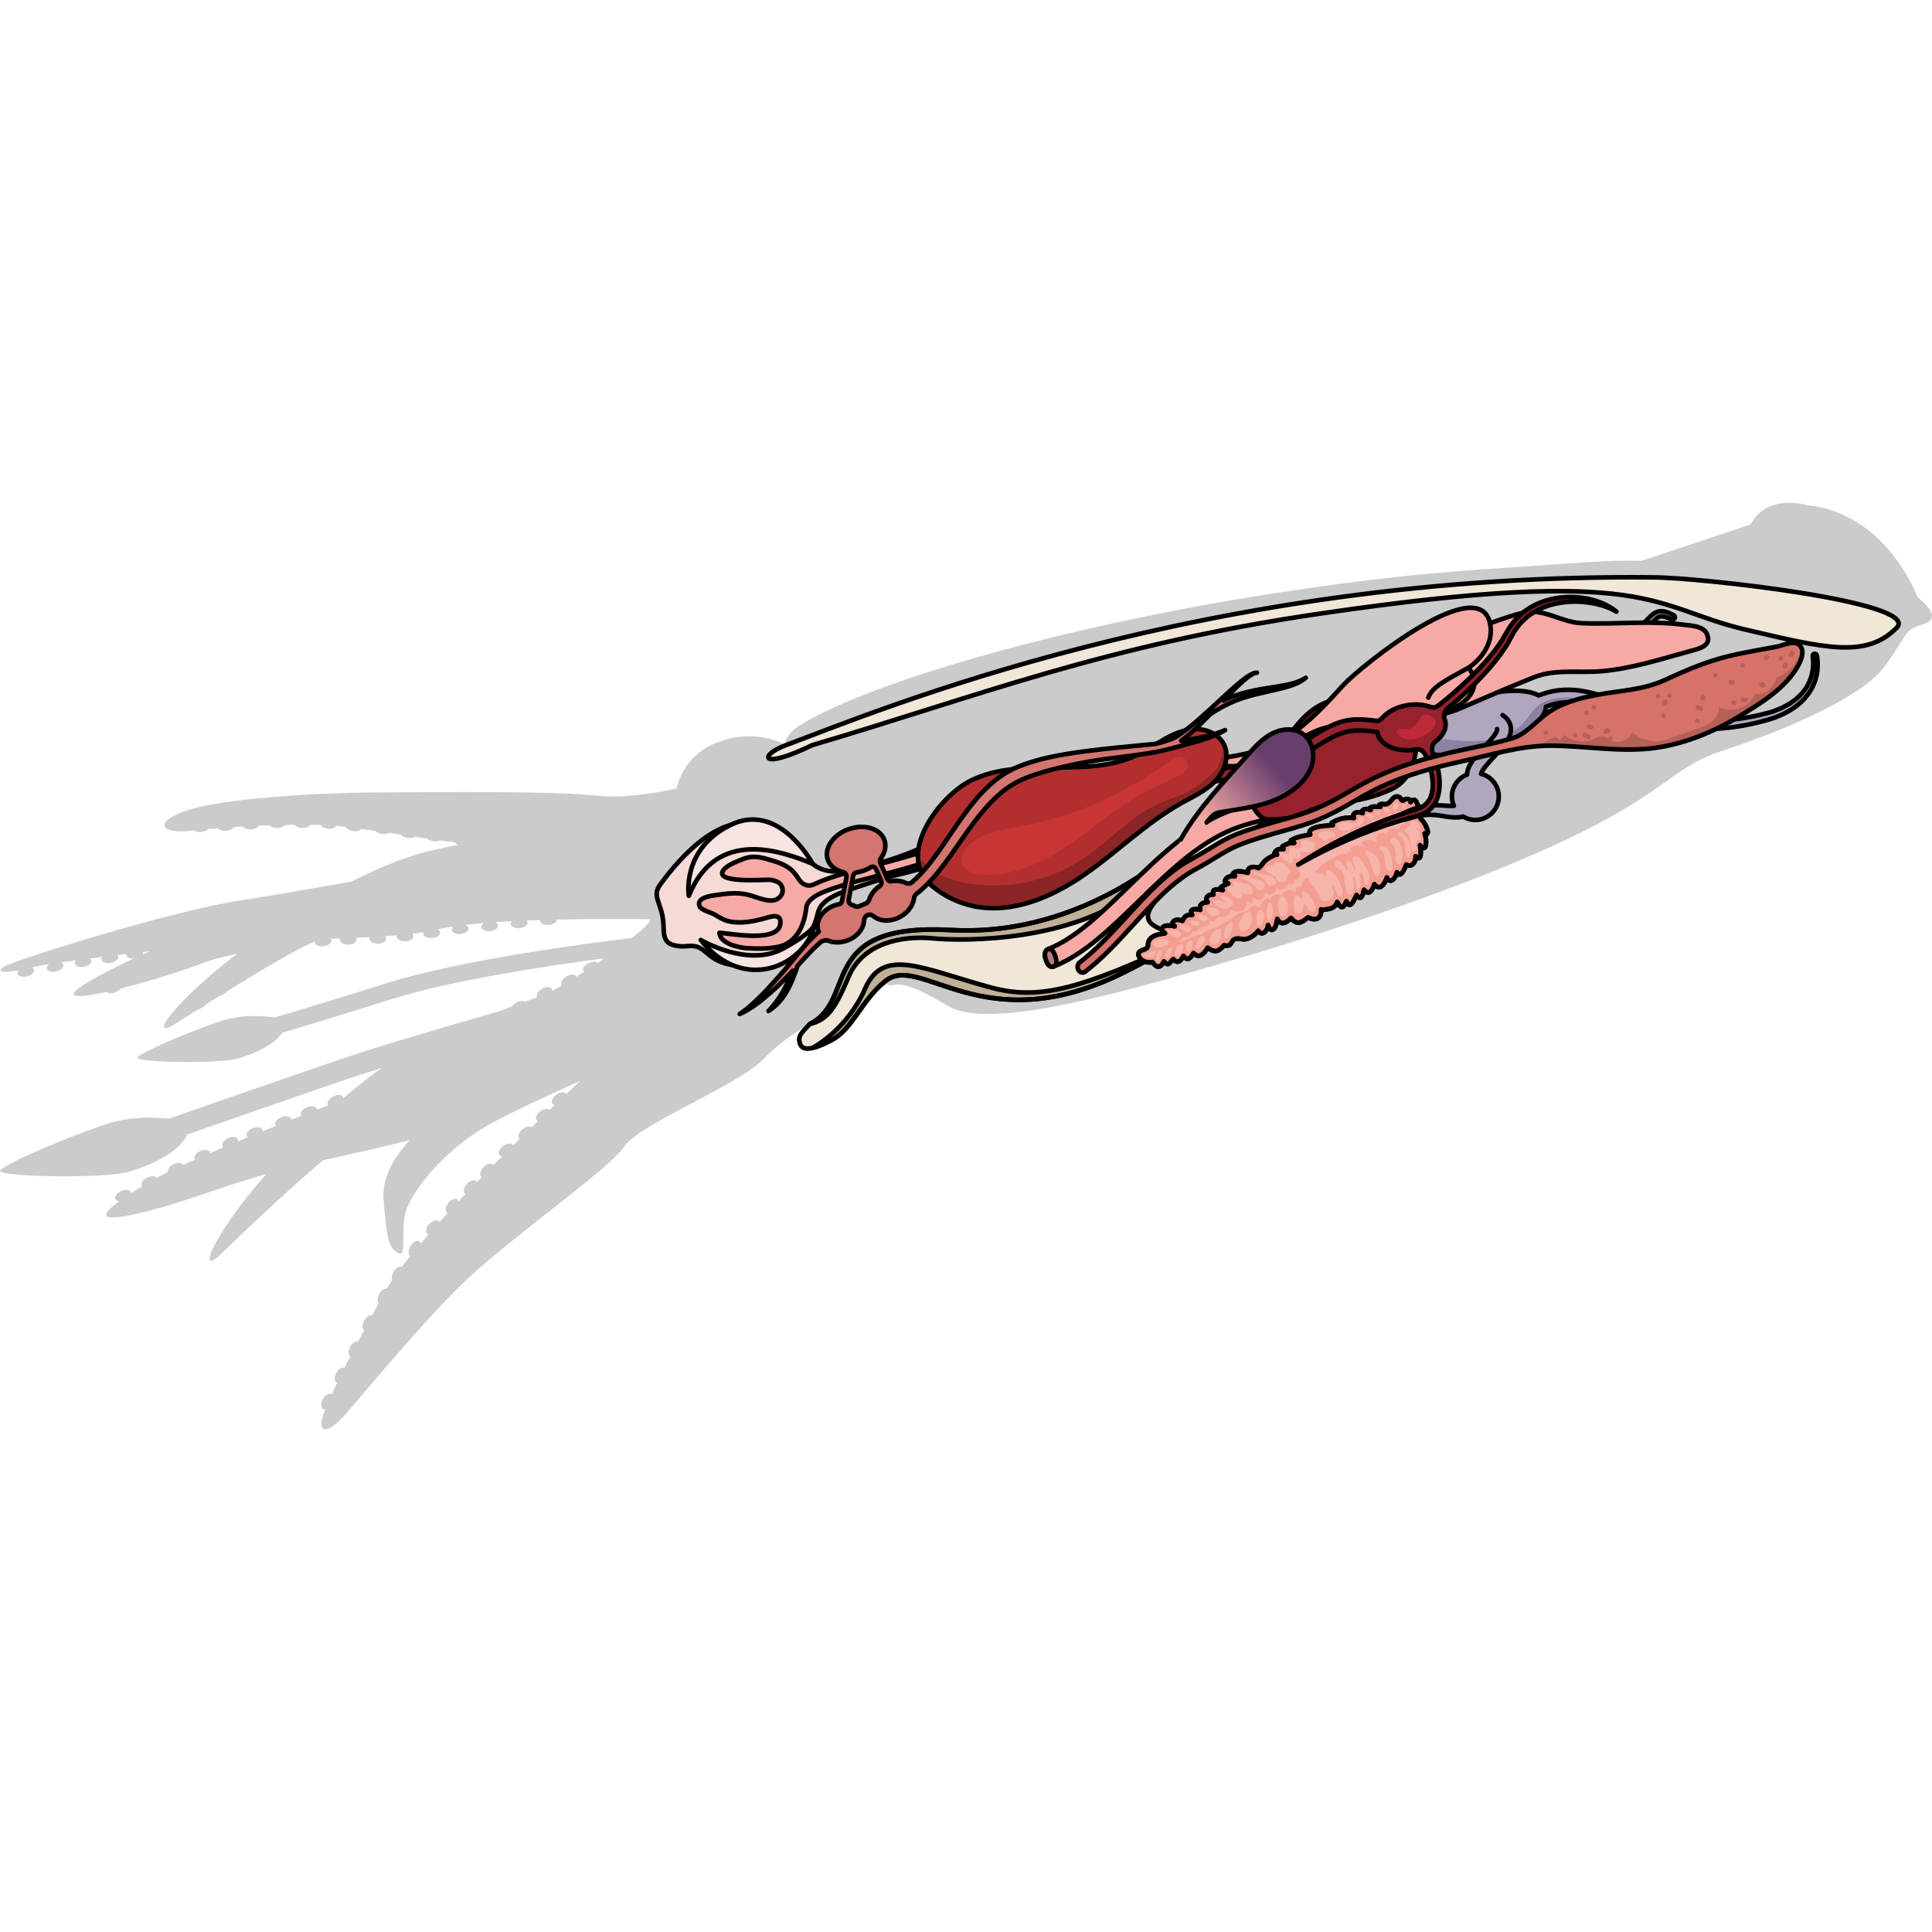 <?xml version="1.0" encoding="utf-8"?>
<!-- Created by: Science Figures, www.sciencefigures.org, Generator: Science Figures Editor -->
<svg version="1.1" id="Camada_1" xmlns="http://www.w3.org/2000/svg" xmlns:xlink="http://www.w3.org/1999/xlink" 
	 width="800px" height="800px" viewBox="0 0 420.903 201.846" enable-background="new 0 0 420.903 201.846"
	 xml:space="preserve">
<g>
	<path fill="#CBCBCB" d="M417.931,20.679c-0.06-0.05-0.12-0.11-0.18-0.16h-0.01c0,0-0.48-1.27-1.48-3.15
		c-0.99-1.89-2.51-4.4-4.58-6.87c-0.04-0.05-0.08-0.1-0.11-0.14c-0.13-0.15-0.27-0.3-0.4-0.45c-0.23-0.26-0.46-0.53-0.71-0.8
		c-0.16-0.17-0.33-0.34-0.5-0.51c-0.23-0.23-0.46-0.47-0.7-0.7c-0.83-0.8-1.72-1.57-2.69-2.29c-0.11-0.08-0.22-0.15-0.33-0.22
		c-0.2-0.14-0.4-0.28-0.6-0.42c-0.14-0.1-0.27-0.19-0.41-0.28c-0.05-0.04-0.09-0.07-0.14-0.1c0,0,0-0.01-0.01-0.01
		c0,0-0.01,0-0.01-0.01c-0.2-0.12-0.4-0.24-0.6-0.36c-0.05-0.03-0.09-0.05-0.14-0.08c-0.01-0.01-0.02-0.01-0.03-0.02
		c-0.26-0.16-0.52-0.32-0.78-0.46c0,0,0,0,0-0.01h-0.01c-0.18-0.1-0.35-0.18-0.53-0.28c-0.04-0.02-0.08-0.04-0.12-0.06
		c-0.02-0.01-0.03-0.02-0.05-0.02c-0.3-0.16-0.6-0.32-0.9-0.47c-0.16-0.07-0.32-0.14-0.48-0.21c-0.02-0.01-0.05-0.02-0.07-0.03
		c-0.01,0-0.01,0-0.01-0.01c-0.35-0.15-0.7-0.31-1.05-0.45c0,0,0,0-0.01,0c0,0-0.01,0-0.02-0.01c-0.12-0.04-0.24-0.08-0.36-0.13
		c-0.02-0.01-0.04-0.02-0.07-0.03c-0.4-0.15-0.79-0.29-1.18-0.41h-0.01c-0.01-0.01-0.02-0.01-0.03-0.01
		c-0.07-0.03-0.14-0.04-0.21-0.07c-0.03,0-0.05-0.01-0.08-0.02c-0.01,0-0.01,0-0.02-0.01c-0.44-0.13-0.87-0.25-1.3-0.35
		c0,0,0,0-0.01,0s-0.02-0.01-0.03-0.01c-0.02,0-0.05-0.01-0.07-0.02c-0.02,0-0.04,0-0.07-0.01c0,0-0.01,0-0.02,0
		c-0.48-0.12-0.96-0.21-1.44-0.28c-0.01,0-0.01,0-0.01,0c-0.52-0.09-1.04-0.14-1.54-0.18c-0.04-0.01-7.38-2.41-11.51,2.72
		c-0.19,0.24-0.38,0.49-0.56,0.76c-0.02,0.03-0.04,0.06-0.06,0.09c-0.13,0.19-0.26,0.4-0.4,0.61l-23.62,7.88
		c-3.97-0.05-7.78,0.03-11.29,0.28c-19.74,1.41-31.43,1.88-49.12,4.05c-0.26,0.03-0.54,0.07-0.8,0.1c-0.5,0.06-1,0.13-1.51,0.19
		c-0.55,0.07-1.12,0.14-1.68,0.22c-0.38,0.05-0.76,0.1-1.14,0.15h-0.03c-4.55,0.61-9.51,1.32-15.09,2.19
		c-6.07,0.94-12.08,1.98-17.97,3.08c-0.1,0.02-0.2,0.04-0.3,0.06c-0.71,0.13-1.41,0.27-2.12,0.4c-0.06,0.01-0.12,0.03-0.19,0.04
		c-0.42,0.08-0.83,0.16-1.25,0.24c-0.1,0.02-0.2,0.04-0.29,0.06c-0.34,0.06-0.67,0.13-1,0.2c-0.03,0-0.06,0.01-0.1,0.02
		c-7.16,1.41-14.11,2.92-20.76,4.5c-0.01,0-0.02,0-0.03,0.01c-1.01,0.24-2.02,0.48-3.02,0.72c-0.39,0.1-0.79,0.2-1.19,0.29
		c-0.38,0.1-0.77,0.19-1.15,0.29c-0.02,0-0.04,0.01-0.06,0.01v0.01c-6.43,1.6-12.51,3.25-18.17,4.93c-0.13,0.04-0.26,0.08-0.39,0.12
		c0,0,0,0,0-0.01c-0.33,0.1-0.65,0.2-0.97,0.29c-5.34,1.6-10.27,3.22-14.71,4.83c-4.44,1.61-8.39,3.19-11.76,4.74
		c-0.15,0.07-0.3,0.14-0.45,0.21c-0.36,0.16-0.69,0.32-1.03,0.49c-0.01,0-0.01,0-0.01,0c-2.36,1.13-4.41,2.24-6.08,3.3
		c-1.87,1.19-3.38,3.22-2.72,4.14c-0.02,0.01-0.05,0.02-0.07,0.03c0,0-5.15-3.12-12.27-1.44c-2.51,0.6-4.5,1.52-6.1,2.65
		c-1.08,0.77-1.97,1.62-2.71,2.54c-0.02,0.02-0.03,0.04-0.05,0.06c-0.48,0.6-0.9,1.23-1.25,1.87c0,0-0.01,0-0.01,0.01
		c-0.16,0.29-0.3,0.58-0.44,0.88c-0.04,0.08-0.08,0.16-0.11,0.25c-0.1,0.22-0.19,0.44-0.28,0.67c-0.04,0.09-0.07,0.18-0.11,0.28
		c-0.09,0.26-0.18,0.52-0.26,0.78c-0.01,0.03-0.02,0.07-0.04,0.11c-0.07,0.26-0.14,0.52-0.21,0.78c-4.85,1.06-11.71,2.18-17.2,1.57
		c-9.52-1.06-34.87-0.79-48.6-0.7c-13.72,0.08-33.29,1.37-40.81,3.9c-3.59,1.2-5.07,2.44-4.95,3.32c0.04,0.24,0.19,0.46,0.45,0.64
		h0.01c0.12,0.09,0.28,0.17,0.46,0.24c0.01,0,0.02,0.01,0.02,0.01c0.18,0.06,0.37,0.12,0.59,0.17c0.02,0,0.04,0.01,0.07,0.02
		c0.2,0.04,0.43,0.07,0.68,0.1c0.04,0.01,0.08,0.01,0.12,0.02c0.24,0.02,0.51,0.03,0.79,0.04c0.05,0,0.1,0.01,0.15,0.01
		c0.31,0,0.64-0.01,0.99-0.02c0.03-0.01,0.05-0.01,0.08-0.01c0.39-0.02,0.79-0.05,1.22-0.1c0.24-0.03,0.51-0.06,0.77-0.09
		c0.35,0.28,0.94,0.43,1.6,0.37c0.67-0.06,1.22-0.32,1.52-0.66c0.69-0.06,1.41-0.12,2.17-0.18c0.29,0.4,0.99,0.64,1.79,0.56
		c0.75-0.06,1.37-0.39,1.62-0.79c0.64-0.04,1.29-0.08,1.95-0.11c0.29,0.36,0.92,0.62,1.66,0.62c0.85,0,1.56-0.34,1.77-0.8
		c0.83-0.03,1.66-0.07,2.49-0.1c0.31,0.34,0.91,0.57,1.61,0.57c0.77,0,1.42-0.28,1.7-0.67c0.7-0.01,1.39-0.03,2.06-0.04
		c0.26,0.41,0.93,0.71,1.72,0.71c0.8,0,1.48-0.3,1.73-0.72c0.77,0.01,1.48,0.02,2.16,0.04c0.25,0.4,0.84,0.74,1.57,0.83
		c0.88,0.12,1.66-0.14,1.9-0.61c0.65,0.07,1.34,0.14,2.07,0.23c0.2,0.44,0.83,0.82,1.62,0.93c0.8,0.11,1.52-0.11,1.82-0.49
		c0.96,0.13,1.95,0.27,2.97,0.42c0.29,0.33,0.83,0.59,1.46,0.67c0.61,0.08,1.16-0.02,1.53-0.24c0.86,0.13,1.73,0.26,2.61,0.39
		c0.27,0.36,0.83,0.66,1.5,0.75c0.65,0.09,1.24-0.03,1.6-0.28c0.88,0.13,1.75,0.25,2.61,0.38c0.3,0.3,0.8,0.53,1.39,0.61
		c0.57,0.08,1.09-0.01,1.46-0.2c1.1,0.15,2.16,0.29,3.16,0.42c0.15,0.22,0.41,0.41,0.73,0.55c-2.36,0.46-4.48,0.91-6.24,1.33
		c-5.26,1.27-11.12,3.69-16.98,6.68c-10.72,1.88-19.77,3.44-24.14,4.1c-14.68,2.2-45.59,11.95-50.05,13.77
		c-0.28,0.11-0.53,0.22-0.75,0.33c-0.04,0.01-0.07,0.03-0.1,0.05c-0.18,0.08-0.35,0.17-0.49,0.24c-1.71,0.94-0.8,1.37,1.71,1.05
		c0.4-0.04,0.84-0.12,1.31-0.21c-0.19,0.24-0.27,0.49-0.21,0.73c0.14,0.57,1.06,0.84,2.04,0.59c0.99-0.25,1.67-0.91,1.53-1.49
		c-0.05-0.21-0.21-0.37-0.43-0.49c0.93-0.21,2.19-0.44,3.72-0.69c-0.36,0.3-0.56,0.66-0.47,0.99c0.14,0.57,1.06,0.84,2.05,0.59
		c0.98-0.25,1.67-0.91,1.52-1.49c-0.05-0.21-0.21-0.37-0.43-0.49c0.23-0.03,0.45-0.06,0.68-0.1c0.79-0.11,1.61-0.22,2.46-0.34
		c-0.17,0.21-0.26,0.43-0.23,0.66c0.09,0.58,0.98,0.93,1.99,0.77c1-0.16,1.74-0.76,1.65-1.34c-0.03-0.19-0.15-0.36-0.32-0.49
		c0.86-0.11,1.75-0.22,2.65-0.33c-0.12,0.17-0.17,0.35-0.15,0.53c0.1,0.59,0.99,0.94,1.99,0.78c1.01-0.16,1.75-0.76,1.65-1.35
		c-0.02-0.13-0.08-0.25-0.18-0.36c0.66-0.08,1.33-0.15,2-0.23c-0.01,0.07-0.01,0.13,0,0.2c0.07,0.5,0.72,0.82,1.51,0.81
		c-7.75,3.58-13.29,6.83-13.03,7.76c0.2,0.71,3.15,0.37,7.22-0.53c0.37,0.34,1.16,0.39,1.95,0.06c0.47-0.19,0.85-0.47,1.08-0.78
		c1.14-0.29,2.33-0.6,3.54-0.93c0.12-0.03,0.24-0.06,0.36-0.11c2.76-0.76,5.61-1.62,8.26-2.49c0.01-0.01,0.02-0.01,0.03-0.01
		c0.32-0.1,0.63-0.21,0.94-0.31c0.03-0.01,0.06-0.02,0.09-0.03c0.3-0.1,0.59-0.2,0.87-0.3c0.05-0.01,0.1-0.03,0.15-0.05
		c0.28-0.09,0.56-0.19,0.83-0.28c0.04-0.02,0.09-0.03,0.13-0.05c0.28-0.1,0.55-0.19,0.82-0.29c0.03-0.01,0.05-0.02,0.08-0.03
		c0.88-0.31,1.72-0.62,2.48-0.92c0.15-0.06,0.31-0.12,0.49-0.18c0.01,0,0.02,0,0.03-0.01c0.17-0.05,0.35-0.11,0.55-0.17
		c0.02-0.01,0.05-0.02,0.07-0.02c0.21-0.06,0.43-0.13,0.66-0.19c0.01,0,0.01-0.01,0.02-0.01c1.26-0.35,2.94-0.75,4.97-1.19
		c-2.43,1.84-4.58,3.58-6.34,5.13c-9.91,8.68-11.92,13.21-6.99,10.03c0.61-0.39,1.39-0.89,2.31-1.47c0.34-0.22,0.71-0.45,1.09-0.7
		c0.07-0.04,0.13-0.08,0.2-0.13c0.4-0.25,0.81-0.51,1.24-0.78c0.01,0,0.01,0,0.01,0c0.34-0.06,0.71-0.21,1.06-0.45
		c0.28-0.19,0.5-0.41,0.67-0.64c0.5-0.31,1-0.63,1.52-0.95c0,0,0,0,0.01-0.01c0.46-0.28,0.94-0.58,1.42-0.88
		c0.33-0.06,0.69-0.21,1.03-0.44c0.25-0.17,0.46-0.38,0.63-0.58c0.1-0.07,0.2-0.13,0.3-0.19c0.06-0.04,0.13-0.08,0.19-0.12
		c0.55-0.34,1.11-0.68,1.67-1.02c0.04-0.03,0.08-0.05,0.12-0.07c0.32-0.2,0.65-0.4,0.98-0.6c0.18-0.06,0.35-0.13,0.53-0.23
		c0.24-0.14,0.45-0.3,0.62-0.47c0.43-0.26,0.86-0.52,1.28-0.77c0.09-0.05,0.17-0.1,0.25-0.15c0.53-0.32,1.06-0.63,1.58-0.94
		c0.09-0.06,0.19-0.11,0.28-0.17c0.52-0.31,1.03-0.61,1.54-0.91c0.08-0.04,0.16-0.09,0.24-0.14c0.51-0.3,1.02-0.59,1.51-0.87
		c0.02-0.01,0.04-0.03,0.06-0.04c0.49-0.28,0.97-0.55,1.44-0.82c0.09-0.05,0.19-0.1,0.28-0.16c0.44-0.24,0.87-0.48,1.28-0.71
		c0.1-0.05,0.2-0.11,0.3-0.16c0.41-0.23,0.81-0.44,1.19-0.64c0.08-0.04,0.16-0.08,0.24-0.13c0.36-0.19,0.72-0.37,1.05-0.54
		c0.03-0.01,0.06-0.03,0.08-0.04c0.57-0.29,1.27-0.59,2.05-0.91c-0.01,0.05-0.02,0.1-0.01,0.16c0.07,0.58,0.94,0.97,1.95,0.85
		s1.78-0.69,1.71-1.28c-0.02-0.13-0.07-0.24-0.15-0.34c0.66-0.02,1.33-0.04,2-0.07c-0.04,0.09-0.07,0.18-0.07,0.27
		c0,0.59,0.83,1.07,1.85,1.07c1.01,0,1.84-0.48,1.84-1.07c0-0.14-0.05-0.28-0.14-0.4c1.02-0.05,2.03-0.09,3.02-0.15
		c-0.06,0.11-0.11,0.23-0.11,0.35c0,0.59,0.83,1.07,1.85,1.07c1.01,0,1.84-0.48,1.84-1.07c0-0.2-0.1-0.39-0.27-0.55
		c0.88-0.06,1.73-0.13,2.57-0.2c-0.04,0.08-0.06,0.16-0.06,0.25c0,0.59,0.83,1.07,1.84,1.07c1.02,0,1.85-0.48,1.85-1.07
		c0-0.22-0.12-0.42-0.31-0.59c0.89-0.11,1.73-0.22,2.53-0.35c-0.06,0.12-0.1,0.24-0.09,0.37c0.05,0.59,0.92,1,1.93,0.92
		c1.01-0.08,1.8-0.63,1.75-1.22c-0.03-0.27-0.22-0.5-0.52-0.67c0.05-0.01,0.1-0.02,0.15-0.03c0.95-0.24,2.07-0.44,3.31-0.63
		c-0.27,0.21-0.43,0.47-0.41,0.74c0.05,0.6,0.91,1.01,1.92,0.92c1.02-0.08,1.8-0.63,1.75-1.22c-0.03-0.34-0.33-0.61-0.76-0.77
		c1.29-0.15,2.66-0.29,4.11-0.41c-0.38,0.23-0.62,0.55-0.59,0.87c0.05,0.6,0.91,1.01,1.92,0.92c1.01-0.08,1.8-0.63,1.75-1.22
		c-0.03-0.32-0.29-0.58-0.69-0.74c1.21-0.08,2.44-0.16,3.69-0.22c-0.17,0.18-0.26,0.39-0.25,0.6c0.05,0.59,0.91,1,1.93,0.92
		c1.01-0.09,1.79-0.63,1.75-1.22c-0.02-0.17-0.1-0.32-0.23-0.45c0.98-0.04,1.96-0.07,2.94-0.1c-0.01,0.04-0.02,0.08-0.01,0.13
		c0.04,0.59,0.91,1,1.92,0.92c0.97-0.08,1.73-0.59,1.74-1.15c4.26-0.1,8.34-0.13,11.7-0.14c4.32,0,7.46,0.05,8.28,0.08
		c0,0,0.01,0,0.01,0.01c0.08,0,0.14,0.01,0.18,0.03c0.03,0.02,0.04,0.03,0.05,0.04c0.02,0.02,0.04,0.04,0.05,0.06
		c0.01,0.03,0.01,0.05,0.01,0.08c0,0.02,0,0.05-0.01,0.07c0,0.04-0.02,0.08-0.04,0.12c0,0.02-0.02,0.04-0.03,0.06
		c-0.04,0.09-0.11,0.19-0.19,0.29l-0.75,0.82l-0.11,0.11c-0.69,0.66-1.66,1.47-2.8,2.37c-9.36,1.12-37.3,4.76-53.64,9.92
		c-12.43,3.92-20.26,6.25-24.26,7.41c-2.73-0.42-7.35-0.71-12.06,0.91c-7.37,2.53-16.84,6.64-17.75,7.77
		c-0.91,1.13,17.63,1.44,21.75,0.3c3.17-0.88,7.97-2.86,9.81-5.68c4.19-1.23,11.89-3.53,23.76-7.28c12.98-4.1,34.1-7.29,46.35-8.92
		c-0.47,0.33-0.94,0.65-1.41,0.97c-0.39-0.31-1.16-0.31-1.93,0.05c-0.92,0.43-1.46,1.22-1.2,1.75c0.03,0.08,0.08,0.14,0.15,0.2
		c-0.59,0.38-1.15,0.74-1.7,1.09c-0.01-0.06-0.03-0.11-0.06-0.16c-0.32-0.5-1.27-0.47-2.13,0.07c-0.86,0.55-1.3,1.39-0.99,1.89
		c0.02,0.04,0.05,0.06,0.07,0.09c-0.55,0.31-1.05,0.58-1.45,0.77c-0.2,0.1-0.43,0.22-0.69,0.36c0.02-0.15-0.01-0.29-0.08-0.42
		c-0.29-0.51-1.25-0.52-2.13-0.01c-0.88,0.5-1.36,1.33-1.06,1.84c0,0.01,0,0.01,0,0.01c-0.89,0.32-1.78,0.64-2.66,0.97
		c-0.42-0.28-1.18-0.22-1.91,0.2c-0.4,0.23-0.71,0.52-0.91,0.83c-0.97,0.35-1.92,0.71-2.86,1.06c-14.07,4.05-28.05,8.2-35.65,10.82
		c-13,4.47-28.05,9.7-36.26,12.57c-3.55-0.41-8.78-0.49-14.08,1.33c-9.4,3.23-21.48,8.48-22.64,9.92
		c-1.16,1.44,22.49,1.84,27.74,0.38c4.39-1.22,11.22-4.1,13.03-8.2c8.52-2.97,22.06-7.68,33.9-11.75c2.29-0.79,5.17-1.72,8.45-2.74
		c-2.82,2.01-5.65,4.25-8.41,6.6c0-0.1-0.02-0.2-0.06-0.29c-0.28-0.53-1.23-0.57-2.13-0.1c-0.91,0.47-1.41,1.28-1.14,1.8
		c0.03,0.05,0.06,0.09,0.1,0.14c-0.81,0.31-1.63,0.62-2.47,0.95c0-0.07-0.01-0.14-0.04-0.21c-0.21-0.55-1.15-0.71-2.1-0.34
		c-0.95,0.36-1.55,1.1-1.34,1.66c0.03,0.07,0.07,0.14,0.13,0.2c-0.74,0.29-1.48,0.58-2.23,0.88c0-0.08-0.02-0.16-0.04-0.23
		c-0.22-0.56-1.16-0.71-2.11-0.35c-0.95,0.36-1.55,1.11-1.34,1.66c0.04,0.09,0.1,0.17,0.17,0.24c-0.98,0.39-1.95,0.78-2.93,1.18
		c0.01-0.11,0.01-0.22-0.03-0.32c-0.21-0.56-1.15-0.71-2.1-0.35c-0.95,0.37-1.55,1.11-1.34,1.66c0.05,0.13,0.14,0.23,0.25,0.31
		c-0.74,0.31-1.48,0.61-2.21,0.92c0.06-0.19,0.06-0.38-0.02-0.54c-0.25-0.53-1.21-0.61-2.12-0.17c-0.92,0.44-1.46,1.23-1.2,1.76
		c0.05,0.1,0.13,0.18,0.22,0.25c-0.98,0.42-1.94,0.82-2.88,1.23c-0.01-0.09-0.02-0.18-0.06-0.25c-0.26-0.54-1.21-0.62-2.13-0.18
		c-0.91,0.44-1.45,1.23-1.19,1.77c0.02,0.04,0.04,0.07,0.07,0.1c-0.89,0.39-1.74,0.78-2.55,1.15c-0.27-0.52-1.21-0.59-2.11-0.15
		c-0.89,0.42-1.42,1.18-1.21,1.71c-0.94,0.46-1.77,0.89-2.5,1.28c-0.32-0.45-1.2-0.49-2.06-0.08c-0.92,0.44-1.45,1.23-1.19,1.76
		c0.02,0.06,0.06,0.1,0.1,0.15c-0.86,0.51-1.67,1.01-2.42,1.49c0-0.1-0.02-0.19-0.06-0.28c-0.26-0.54-1.21-0.61-2.12-0.17
		c-0.92,0.44-1.46,1.23-1.2,1.76c0.12,0.26,0.42,0.41,0.79,0.45c-0.72,0.52-1.32,1.01-1.78,1.44c-0.41,0.37-0.7,0.71-0.87,1
		c0,0,0,0.01-0.01,0.01c-0.04,0.09-0.08,0.17-0.11,0.25c0,0.01,0,0.03-0.01,0.04c-0.01,0.06-0.02,0.13-0.02,0.18v0.05
		c0.01,0.05,0.03,0.1,0.05,0.15c0.01,0.01,0.02,0.03,0.03,0.04c0.03,0.05,0.07,0.08,0.11,0.12c0.02,0.01,0.03,0.02,0.05,0.04
		c0.06,0.03,0.13,0.06,0.21,0.09c0.02,0.01,0.03,0.01,0.05,0.02c0.1,0.03,0.22,0.05,0.36,0.07h0.01c0.13,0.02,0.28,0.03,0.44,0.03
		h0.19c0.11,0,0.23,0,0.37-0.01c0.08,0,0.17-0.01,0.26-0.02c0.13-0.01,0.25-0.02,0.39-0.03c0.11-0.01,0.22-0.03,0.34-0.04
		c0.13-0.02,0.28-0.04,0.42-0.06c0.13-0.02,0.27-0.04,0.41-0.06c0.15-0.02,0.3-0.05,0.46-0.08c0.16-0.03,0.31-0.05,0.48-0.09
		c0.15-0.03,0.32-0.06,0.48-0.09c0.19-0.04,0.37-0.08,0.58-0.12c0.11-0.03,0.24-0.06,0.37-0.08c0.24-0.06,0.48-0.11,0.74-0.17
		c10.36-2.42,17.57-5.65,28.05-8.61c-2.04,2.32-3.82,4.48-5.25,6.37c-3.8,5.02-5.98,8.73-6.76,10.77c0,0.01,0,0.02-0.01,0.03
		c-0.09,0.24-0.15,0.44-0.2,0.63c-0.01,0.03-0.02,0.05-0.02,0.07c-0.05,0.19-0.08,0.36-0.09,0.5v0.03c0,0.14,0.01,0.24,0.05,0.32
		c0,0.01,0,0.03,0.01,0.03c0.04,0.08,0.1,0.12,0.17,0.14c0.01,0.01,0.01,0.02,0.03,0.02c0.07,0.01,0.17,0,0.28-0.03
		c0.02-0.01,0.03-0.01,0.05-0.01c0.12-0.04,0.25-0.12,0.4-0.21c0.03-0.02,0.04-0.02,0.07-0.04c0.36-0.23,0.8-0.6,1.33-1.11
		c3.82-3.72,15.55-14.91,22.37-20.54c6.25-1.38,12.51-2.69,18.85-4.4c-0.47,0.51-0.9,1.02-1.31,1.53c-2.99,3.7-4.45,7.16-4.45,10.53
		c0,0.36,0.02,0.73,0.05,1.09c0.39,4.14,0.58,6.85,1.12,8.68c0,0.01,0,0.02,0.01,0.02c0.18,0.62,0.41,1.14,0.7,1.58
		c0.01,0.02,0.03,0.04,0.04,0.07c0.14,0.2,0.3,0.38,0.47,0.55c0.02,0.02,0.05,0.05,0.08,0.07c0.18,0.17,0.37,0.32,0.58,0.45
		c2.27,1.41,0.59-4.34,1.78-8.76c1.2-4.42,8.07-13.28,17.57-18.8c4.01-2.33,12.27-6.2,20.48-9.88c-0.92,0.86-1.94,1.82-3.05,2.87
		c-0.01-0.03-0.02-0.06-0.04-0.08c-0.35-0.48-1.3-0.38-2.12,0.22s-1.2,1.47-0.85,1.95c0.12,0.16,0.31,0.23,0.53,0.27
		c-0.37,0.35-0.74,0.71-1.12,1.08c-0.4-0.37-1.25-0.26-2.02,0.29c-0.82,0.6-1.2,1.48-0.85,1.96c0.08,0.1,0.19,0.16,0.31,0.21
		c-0.45,0.44-0.9,0.88-1.36,1.32c-0.43-0.27-1.21-0.15-1.91,0.37c-0.82,0.6-1.21,1.47-0.86,1.95c0.06,0.08,0.15,0.12,0.24,0.16
		c-0.5,0.49-0.99,0.98-1.49,1.48c-0.02-0.03-0.03-0.07-0.05-0.1c-0.35-0.48-1.3-0.38-2.12,0.22c-0.82,0.6-1.2,1.48-0.85,1.96
		c0.13,0.18,0.38,0.26,0.65,0.27c-0.65,0.66-1.3,1.31-1.96,1.98c-0.03-0.07-0.08-0.13-0.13-0.18c-0.44-0.4-1.35-0.12-2.04,0.63
		c-0.69,0.75-0.89,1.68-0.45,2.08c0.02,0.03,0.06,0.04,0.08,0.06c-0.34,0.36-0.69,0.72-1.04,1.07c-0.04-0.08-0.08-0.16-0.15-0.22
		c-0.44-0.4-1.35-0.11-2.04,0.64s-0.89,1.68-0.45,2.08c0.04,0.04,0.1,0.07,0.15,0.1c-0.52,0.55-1.03,1.09-1.54,1.64
		c-0.04-0.19-0.12-0.36-0.26-0.46c-0.47-0.36-1.35,0.01-1.96,0.82c-0.62,0.81-0.73,1.76-0.26,2.12c0.04,0.02,0.08,0.04,0.12,0.06
		c-0.61,0.66-1.2,1.31-1.79,1.96c-0.03-0.07-0.08-0.14-0.14-0.2c-0.42-0.41-1.34-0.15-2.05,0.59c-0.7,0.73-0.92,1.66-0.5,2.07
		c0.1,0.09,0.22,0.15,0.36,0.17c-0.59,0.68-1.16,1.34-1.72,2c-0.05-0.19-0.14-0.34-0.28-0.44c-0.5-0.33-1.35,0.09-1.92,0.94
		c-0.56,0.84-0.62,1.8-0.12,2.13c0.03,0.02,0.07,0.03,0.11,0.05c-0.67,0.82-1.29,1.62-1.89,2.4c-0.5-0.19-1.26,0.22-1.78,1
		c-0.46,0.7-0.58,1.47-0.32,1.9c-0.44,0.65-0.85,1.27-1.21,1.87c-0.52-0.1-1.21,0.38-1.64,1.16c-0.43,0.78-0.47,1.6-0.13,1.99
		c-0.49,0.91-0.97,1.81-1.44,2.68c-0.52-0.17-1.26,0.3-1.72,1.13c-0.47,0.85-0.46,1.76-0.01,2.09c-0.45,0.85-0.89,1.67-1.31,2.47
		c-0.52-0.19-1.27,0.29-1.73,1.13c-0.49,0.89-0.47,1.83,0.04,2.13c-0.44,0.86-0.87,1.69-1.26,2.48c-0.52-0.24-1.31,0.24-1.79,1.11
		c-0.49,0.89-0.47,1.84,0.05,2.13c0.04,0.02,0.08,0.03,0.11,0.04c-0.43,0.89-0.83,1.73-1.18,2.5c-0.03-0.02-0.05-0.05-0.08-0.06
		c-0.52-0.29-1.34,0.2-1.83,1.09c-0.49,0.89-0.47,1.85,0.05,2.13c0.14,0.08,0.31,0.1,0.48,0.07c-0.44,1.13-0.71,2-0.79,2.56
		c-0.19,1.42,0.27,1.96,1.13,1.77c0,0,0,0,0.01,0c0.09-0.03,0.2-0.06,0.3-0.1c0.01,0,0.01,0,0.02,0c0.1-0.05,0.21-0.1,0.33-0.15
		c0-0.01,0.01-0.01,0.02-0.01c0.11-0.06,0.23-0.13,0.35-0.21c0.01,0,0.02-0.01,0.02-0.01c0.13-0.08,0.25-0.16,0.39-0.26
		c0,0,0,0,0.01-0.01c0.55-0.39,1.16-0.93,1.81-1.61c2.73-2.81,17.56-21.22,27.7-30.66c10.14-9.44,30.61-23.69,33.81-28.53
		c3.21-4.84,24.82-13.36,30.28-18.99c1.14-1.17,2.3-2.22,3.46-3.18c1.87-1.54,3.75-2.81,5.54-3.86c0.1-0.06,0.2-0.13,0.31-0.18
		c0.28-0.16,0.54-0.3,0.81-0.45c-1.5,1.68-2.45,2.33-2.22,3.76c0.26,1.63,1.52,2.58,6.95-0.27c4.73-2.47,6.49-8.61,11.67-12.79
		c0.13,0.48,0.44,0.76,1.11,0.8c0.3,0.01,0.66-0.01,1.1-0.09c3.56-0.63,10.66,4.37,12.75,5.22c10.38,4.22,39.03-4.3,57.2-9.52
		c18.18-5.23,51.11-15.62,74.93-26.69c23.82-11.07,23.91-16.23,35.4-19.99c5.74-1.88,13.3-4.69,20.08-7.94
		c6.78-3.26,12.77-6.95,15.38-10.61c5.22-7.31,4.06-7.73,8.15-8.98C422.851,25.279,420.121,22.629,417.931,20.679z M31.671,98.159
		c-0.02,0.01-0.03,0.02-0.05,0.02c-0.18,0.08-0.36,0.16-0.53,0.24c0.08-0.15,0.12-0.31,0.1-0.47c-0.01-0.01-0.02-0.03-0.02-0.05
		c0.49-0.06,0.98-0.11,1.47-0.17C32.311,97.879,31.991,98.019,31.671,98.159z M374.401,13.469h-0.01c0.38-0.42,0.74-0.83,1.1-1.24
		C375.141,12.639,374.771,13.049,374.401,13.469z"/>
	<g>
		<path fill="#F1E7D8" d="M266.381,75.609c-34.02,21.61-2.49,14.47-13.01,21.93c-1.67,1.19-4.39,2.74-8.61,4.83
			c-30.79,15.28-44.35-4.59-51.98,1.93c-5.18,4.18-6.94,10.32-11.67,12.79c-1.76,0.93-3.09,1.45-4.08,1.67
			c-0.01,0-0.01,0.01-0.01,0.01h-0.01c-2.05,0.48-2.68-0.31-2.85-1.41c-0.23-1.43,0.72-2.08,2.22-3.76
			c10.66-5.31,1.21-22.17,30.81-20.51c21.68,1.21,38.57-9.48,46.06-15.29c2.74-2.13,4.22-3.6,4.22-3.6
			S305.801,50.559,266.381,75.609z"/>
		<path fill="#BFB097" d="M253.371,97.539c-1.67,1.19-4.39,2.74-8.61,4.83c-30.79,15.28-44.35-4.59-51.98,1.93
			c-5.18,4.18-6.94,10.32-11.67,12.79c-1.76,0.93-3.09,1.45-4.08,1.67c0.45-0.24,7.6-4.13,11.43-12.89
			c3.95-9.04,12.03-4.51,27.08-0.35c9.58,2.65,17.89,1.21,37.82-8L253.371,97.539z"/>
		<path fill="none" stroke="#000000" stroke-linecap="round" stroke-linejoin="round" stroke-miterlimit="10" d="M253.371,97.539
			c-1.67,1.19-4.39,2.74-8.61,4.83c-30.79,15.28-44.35-4.59-51.98,1.93c-5.18,4.18-6.94,10.32-11.67,12.79
			c-1.76,0.93-3.09,1.45-4.08,1.67c0.45-0.24,7.6-4.13,11.43-12.89c3.95-9.04,12.03-4.51,27.08-0.35c9.58,2.65,17.89,1.21,37.82-8
			L253.371,97.539z"/>
		<path fill="#BFB097" d="M253.251,77.799c-0.1,1.39-1.53,3.43-5.24,6.42c-14.22,11.48-38.08,11.34-44.73,10.69
			c-6.65-0.65-15.26,0.92-18.39,8.35c-3.13,7.44-4.83,9.39-8.51,10.34c10.66-5.31,1.21-22.17,30.81-20.51
			C228.871,94.299,245.761,83.609,253.251,77.799z"/>
		<path fill="none" stroke="#000000" stroke-linecap="round" stroke-linejoin="round" stroke-miterlimit="10" d="M253.251,77.799
			c-0.1,1.39-1.53,3.43-5.24,6.42c-14.22,11.48-38.08,11.34-44.73,10.69c-6.65-0.65-15.26,0.92-18.39,8.35
			c-3.13,7.44-4.83,9.39-8.51,10.34c10.66-5.31,1.21-22.17,30.81-20.51C228.871,94.299,245.761,83.609,253.251,77.799z"/>
		<path fill="none" stroke="#000000" stroke-miterlimit="10" d="M266.381,75.609c-39.42,25.04,9.16,11.48-21.62,26.76
			c-30.79,15.28-44.35-4.59-51.98,1.93c-5.18,4.18-6.94,10.32-11.67,12.79c-5.43,2.85-6.69,1.9-6.95,0.27
			c-0.23-1.43,0.72-2.08,2.22-3.76c10.66-5.31,1.21-22.17,30.81-20.51c29.6,1.65,50.28-18.89,50.28-18.89
			S305.801,50.559,266.381,75.609z"/>
	</g>
	<g>
		<path fill="#F7AAA5" d="M278.711,68.559l-0.96,0.18c-0.32,0.06-0.64,0.11-0.96,0.16c-1.87,0.28-3.71,0.7-5.52,1.29
			c-0.3,0.1-0.61,0.2-0.93,0.3c-8.32,2.7-15.4,9.6-22.25,16.28c-6.14,5.98-11.93,11.63-18.42,14.22c-0.1,0.04-0.21,0.07-0.33,0.09
			c-0.33,0.05-0.59-0.06-0.81-0.27c-0.19-0.17-0.33-0.41-0.46-0.7c-0.09-0.19-0.17-0.4-0.24-0.61c-0.34-1.04-0.29-1.95,0.6-2.3
			c5.91-2.36,11.48-7.79,17.38-13.54c7.11-6.94,14.47-14.11,23.47-17.02c1.07-0.35,2.05-0.68,2.96-0.98c0.3-0.1,0.59-0.2,0.88-0.3
			c0.64,1.08,1.96,1.73,3.06,2.23C277.001,67.959,277.851,68.269,278.711,68.559z"/>
		<path fill="none" stroke="#000000" stroke-miterlimit="10" d="M278.711,68.559l-0.96,0.18c-0.32,0.06-0.64,0.11-0.96,0.16
			c-1.87,0.28-3.71,0.7-5.52,1.29c-0.3,0.1-0.61,0.2-0.93,0.3c-8.32,2.7-15.4,9.6-22.25,16.28c-6.14,5.98-11.93,11.63-18.42,14.22
			c-0.1,0.04-0.21,0.07-0.33,0.09c-0.33,0.05-0.59-0.06-0.81-0.27c-0.18-0.17-0.33-0.41-0.46-0.7c-0.09-0.19-0.17-0.4-0.24-0.61
			c-0.34-1.04-0.29-1.95,0.6-2.3c5.91-2.36,11.48-7.79,17.38-13.54c7.11-6.94,14.47-14.11,23.47-17.02
			c1.07-0.35,2.05-0.68,2.96-0.98c0.3-0.1,0.59-0.2,0.88-0.3c0.64,1.08,1.96,1.73,3.06,2.23
			C277.001,67.959,277.851,68.269,278.711,68.559z"/>
		<path fill="#97212D" d="M303.558,46.318c-3.243-2.043-6.56-3.508-10.293-3.573c-4.31-0.078-7.649,2.06-10.522,5.483
			c-2.591,3.081-4.214,7.049-5.895,10.904c-0.771,1.761-1.691,3.953-2.97,5.595c0.033,0.032-0.928,1.422-0.902,1.468
			c0.539,0.936,1.427,2.192,2.39,2.622c1.109,0.496,4.845-0.094,4.901,0c3.586-0.836,7.505-3.098,11.105-3.43
			c4.124-0.381,8.108-1.227,11.921-3.062c3.38-1.625,4.937-5.105,5.265-9.312C308.875,48.963,306.099,47.922,303.558,46.318z"/>
		<path fill="none" stroke="#000000" stroke-linecap="round" stroke-linejoin="round" stroke-miterlimit="10" d="M303.558,46.318
			c-3.243-2.043-6.56-3.508-10.293-3.573c-4.31-0.078-7.649,2.06-10.522,5.483c-2.591,3.081-4.214,7.049-5.895,10.904
			c-0.771,1.761-1.691,3.953-2.97,5.595c0.033,0.032-0.928,1.422-0.902,1.468c0.539,0.936,1.427,2.192,2.39,2.622
			c1.109,0.496,4.845-0.094,4.901,0c3.586-0.836,7.505-3.098,11.105-3.43c4.124-0.381,8.108-1.227,11.921-3.062
			c3.38-1.625,4.937-5.105,5.265-9.312C308.875,48.963,306.099,47.922,303.558,46.318z"/>
		<g>
			<path fill="#B57D79" d="M229.675,100.991c-0.105,0.04-0.218,0.073-0.333,0.09c-0.786,0.116-1.204-0.657-1.506-1.578
				c-0.347-1.043-0.294-1.951,0.595-2.301C229.505,96.736,230.86,100.484,229.675,100.991z"/>
		</g>
		<g>
			<path fill="none" stroke="#000000" stroke-miterlimit="10" d="M229.675,100.991c-0.105,0.04-0.218,0.073-0.333,0.09
				c-0.786,0.116-1.204-0.657-1.506-1.578c-0.347-1.043-0.294-1.951,0.595-2.301C229.505,96.736,230.86,100.484,229.675,100.991z"/>
		</g>
	</g>
	<g>
		<path fill="#F6DAD6" d="M183.367,80.275c-1.508,0.198-4.951,0.146-6.952-2.249c-6.065-7.258-10.552-7.597-12.252-7.992
			c-7.66-1.779-15.777,6.823-20.394,13.245c-1.006,1.4-0.781,2.42-0.269,3.911c0.677,1.975,1.022,3.102,1.061,5.313
			c0.053,2.977,0.797,3.809,3.499,4.109c1.298,0.144,2.483-0.281,3.751,0.103c1.303,0.394,2.183,1.506,3.309,2.281
			c3.845,2.647,7.948,1.781,12.045,1.186c4.778-0.695,8.46-3.461,10.429-8.749c0.559-1.502,0.536-2.814,1.588-3.97
			c1.352-1.486,3.783-2.466,5.565-3.075c3.079-1.053,6.195-2.074,9.316-2.975c1.674-0.483,15.607-3.172,14.327-6.972
			c-0.674-2-3.262-1.552-4.281-0.985c-2.946,1.639-6.044,2.997-10.271,4.353C190.82,78.778,183.967,80.037,183.367,80.275z"/>
		<path fill="none" stroke="#000000" stroke-linecap="round" stroke-linejoin="round" stroke-miterlimit="10" d="M183.367,80.275
			c-1.508,0.198-4.951,0.146-6.952-2.249c-6.065-7.258-10.552-7.597-12.252-7.992c-7.66-1.779-15.777,6.823-20.394,13.245
			c-1.006,1.4-0.781,2.42-0.269,3.911c0.677,1.975,1.022,3.102,1.061,5.313c0.053,2.977,0.797,3.809,3.499,4.109
			c1.298,0.144,2.483-0.281,3.751,0.103c1.303,0.394,2.183,1.506,3.309,2.281c3.845,2.647,7.948,1.781,12.045,1.186
			c4.778-0.695,8.46-3.461,10.429-8.749c0.559-1.502,0.536-2.814,1.588-3.97c1.352-1.486,3.783-2.466,5.565-3.075
			c3.079-1.053,6.195-2.074,9.316-2.975c1.674-0.483,15.607-3.172,14.327-6.972c-0.674-2-3.262-1.552-4.281-0.985
			c-2.946,1.639-6.044,2.997-10.271,4.353C190.82,78.778,183.967,80.037,183.367,80.275z"/>
	</g>
	<g>
		<path fill="#F7AAA5" d="M210.518,75.314c0.042,0.659-0.411,1.203-0.954,1.227c-1.379,0.033-2.95,0.508-4.455,0.957
			c-0.669,0.204-1.326,0.398-1.953,0.555c-1.442,0.358-2.97,0.746-4.461,1.193c-2.941,0.896-5.97,1.666-8.899,2.406l-0.759,0.201
			c-2.936,0.741-6.164,1.614-9.118,2.755c-0.38,0.145-4.037,1.427-4.258,3.581c-0.37,3.603-1.981,7.666-6.053,8.542
			c-2.208,0.471-4.654,0.451-6.91,0.313c-1.474-0.091-5.844-0.906-5.95-3.363c2.51,0.173,12.62,2.177,13.234-1.829
			c0.408-2.679-2.333-1.602-3.384-1.309c-2.463,0.663-5.245,1.227-7.81,0.641c-1.196-0.27-2.165-0.929-3.253-1.547
			c-0.672-0.379-2.731-0.87-3.109-1.698c-0.941-2.066,3.121-2.398,4.11-2.543c1.964-0.29,3.806-0.472,5.809-0.127
			c1.91,0.326,4.283,1.638,6.172,1.352c1.198-0.185,2.526-1.459,1.779-3.099c-0.376-0.812-1.04-1.001-1.942-1.279
			c-0.536-0.14-0.445-0.092-0.825-0.104c-1.225-0.045-12.479,0.826-9.793-2.269c0.911-1.05,3.014-1.806,4.224-2.285
			c1.668-0.659,3.248-0.503,4.983-0.005c2,0.564,4.408,1.166,5.95,2.892c0.431,0.481,0.8,0.98,1.114,1.501
			c0.714,1.183,1.98,1.727,3.102,1.241c1.036-0.448,1.858-0.807,2.079-0.889c2.882-1.106,6.421-2.081,9.323-2.817l0.76-0.193
			c2.908-0.745,5.91-1.511,8.818-2.394c1.531-0.461,3.086-0.852,4.548-1.214c0.6-0.153,1.237-0.344,1.88-0.536
			c1.611-0.481,3.276-0.969,4.902-1.023C209.983,74.128,210.476,74.655,210.518,75.314z"/>
		<path fill="none" stroke="#000000" stroke-linecap="round" stroke-linejoin="round" stroke-miterlimit="10" d="M210.518,75.314
			c0.042,0.659-0.411,1.203-0.954,1.227c-1.379,0.033-2.95,0.508-4.455,0.957c-0.669,0.204-1.326,0.398-1.953,0.555
			c-1.442,0.358-2.97,0.746-4.461,1.193c-2.941,0.896-5.97,1.666-8.899,2.406l-0.759,0.201c-2.936,0.741-6.164,1.614-9.118,2.755
			c-0.38,0.145-4.037,1.427-4.258,3.581c-0.37,3.603-1.981,7.666-6.053,8.542c-2.208,0.471-4.654,0.451-6.91,0.313
			c-1.474-0.091-5.844-0.906-5.95-3.363c2.51,0.173,12.62,2.177,13.234-1.829c0.408-2.679-2.333-1.602-3.384-1.309
			c-2.463,0.663-5.245,1.227-7.81,0.641c-1.196-0.27-2.165-0.929-3.253-1.547c-0.672-0.379-2.731-0.87-3.109-1.698
			c-0.941-2.066,3.121-2.398,4.11-2.543c1.964-0.29,3.806-0.472,5.809-0.127c1.91,0.326,4.283,1.638,6.172,1.352
			c1.198-0.185,2.526-1.459,1.779-3.099c-0.376-0.812-1.04-1.001-1.942-1.279c-0.536-0.14-0.445-0.092-0.825-0.104
			c-1.225-0.045-12.479,0.826-9.793-2.269c0.911-1.05,3.014-1.806,4.224-2.285c1.668-0.659,3.248-0.503,4.983-0.005
			c2,0.564,4.408,1.166,5.95,2.892c0.431,0.481,0.8,0.98,1.114,1.501c0.714,1.183,1.98,1.727,3.102,1.241
			c1.036-0.448,1.858-0.807,2.079-0.889c2.882-1.106,6.421-2.081,9.323-2.817l0.76-0.193c2.908-0.745,5.91-1.511,8.818-2.394
			c1.531-0.461,3.086-0.852,4.548-1.214c0.6-0.153,1.237-0.344,1.88-0.536c1.611-0.481,3.276-0.969,4.902-1.023
			C209.983,74.128,210.476,74.655,210.518,75.314z"/>
	</g>
	<g>
		<g>
			<path fill="#F49D91" stroke="#000000" stroke-linecap="round" stroke-linejoin="round" stroke-miterlimit="10" d="
				M309.768,69.107c0.787,0.692,2.086,3.639,0.615,2.953c0.472,1.112,0.55,4.583-1.006,2.554c0.165,0.995,0.486,3.869-0.991,2.407
				c0.19,1.331-0.961,2.556-2.019,1.807c-0.284,0.845-1.276,3.168-2.029,1.675c-0.185,1.147-1.495,2.797-2.192,1.138
				c-0.427,1.365-1.564,3.055-2.725,1.483c-0.413,1.275-1.165,2.589-2.26,1.2c-0.23,1.136-0.64,2.56-1.627,1.156
				c-0.472,0.979-1.473,3.358-2.201,1.346c-0.253,0.405-0.415,1.196-0.938,1.248c-0.523,0.052-0.79-0.65-1.072-1.094
				c-0.577,1.699-2.135,1.484-3.501,1.798c-0.016-0.075,0.002-0.377,0.012-0.115c0.079,2.107-1.329,2.467-2.85,1.681
				c-1.354,1.079-2.412,1.835-3.728,0.12c-0.897,1.002-2.21,1.786-2.98,0.221c-0.181,0.739-0.22,1.697-0.809,2.204
				c-0.589,0.508-0.993-0.176-1.213-0.87c-0.047,1.202-1.381,2.578-2.137,1.236c-0.696,0.866-1.555,1.522-2.55,1.793
				c-0.995,0.27-1.795-0.414-2.741,0.101c-0.408,0.222-0.56,1.014-1.032,1.255c-0.104,0.053-1.106,0.239-1.115,0.014
				c-1.203,1.388-2.03,1.702-3.575,0.538c-0.761,1.222-1.839,2.512-3.07,1.167c-0.667,1.039-1.273,1.873-2.212,0.61
				c-0.566,1.11-1.254,1.787-2.21,0.705c-0.811,0.768-1.057,1.662-2.057,0.498c-0.749,1.487-1.557,1.477-2.521,0.127
				c-0.949,0.335-2.884-0.273-3.018-1.628c-0.117-1.182,1.996-0.897,2.044-1.829c0.082-1.592,0.702-1.968,1.969-2.472
				c0.32-0.127,1.347-0.258,1.768-0.341c-0.203-0.258-0.773-0.449-0.64-0.969c0.267-1.043,1.997-0.686,2.77-0.561
				c-0.553-0.221-0.73-0.639-0.215-1.107c0.515-0.468,1.281-0.296,1.903-0.082c0.461-1.119,1.043-1.36,2.101-1.287
				c-0.858-1.492,0.923-1.335,1.769-1.098c-0.265-1.382,0.59-1.586,1.599-1.68c-0.763-1.16,0.37-1.718,1.273-1.669
				c-0.535-1.441,1.297-1.134,2.038-0.963c-0.186-0.153-0.329-0.348-0.495-0.528c0.496-0.461,1.084-0.641,1.671-0.908
				c-0.271-0.104-0.472-0.307-0.717-0.47c0.236-1.131,1.358-1.138,2.184-1.122c-0.178-0.112-0.359-0.212-0.545-0.303
				c0.503-1.22,2.392-0.638,3.335-0.45c-0.19-1.387,1.578-1.443,2.344-1.006c0.413-0.309,0.749-0.763,1.06-1.175
				c0.784-1.038,1.895-1.317,2.933-1.914c-0.109,0.045,0.099,0.175,0.011,0.186c-0.088,0.011-0.413-0.208-0.549-0.234
				c0.317-1.003,1.136-1.07,1.978-0.983c-0.103-0.188-0.142-0.398-0.228-0.595c0.943-0.508,1.434-0.852,2.546-0.761
				c-0.263-0.137-0.467-0.355-0.692-0.562c1.305-0.829,2.74-0.958,4.198-1.263c-0.999-1.863,3.929-1.949,4.934-2.045
				c-0.104-0.149-0.179-0.319-0.282-0.468c1.509-0.982,3.118-1.301,4.874-1.107c-0.646-1.308,1.172-1.429,1.917-1.052
				c-0.073-0.129-0.138-0.263-0.209-0.394c0.545-0.709,1.183-0.551,1.926-0.276c-0.109-0.086-0.202-0.195-0.306-0.29
				c0.652-0.753,1.57-0.344,2.422-0.41c-0.1-0.123-0.131-0.321-0.222-0.444c0.723-0.426,1.208,0.169,1.996-0.349
				c0.788-0.518,1.175-1.959,2.46-1.271c0.192,0.102,0.318,0.656,0.614,0.7c0.296,0.045,0.364-0.309,0.749-0.342
				s0.876-0.031,0.983,0.672c1.177-1.537,1.707,0.927,1.818,1.707C309.27,68.063,309.282,68.679,309.768,69.107z"/>
		</g>
		<path fill="#F6B4AB" d="M285.708,81.42c-1.201,0.12-2.227,1.216-2.268,2.423c-0.322-0.201-0.787-0.128-1.033,0.161
			c-0.246,0.289-0.242,0.76,0.008,1.046c-0.412-0.501-1.105-0.756-1.744-0.64c-0.639,0.116-1.198,0.596-1.409,1.211
			c-0.47-0.335-1.117-0.405-1.648-0.179c-0.531,0.226-0.929,0.74-1.015,1.311c-0.093-0.246-0.185-0.491-0.278-0.737
			c-1.049,0.466-1.802,1.537-1.887,2.682c0.089-0.568-0.611-0.998-1.173-0.878c-0.562,0.12-0.979,0.58-1.355,1.014
			c-1.604,0.336-3.102,1.165-4.239,2.346c-0.875,0.237-1.696,0.672-2.383,1.264c-1.238,0.239-2.422,0.752-3.443,1.493
			c-1.479,0.324-2.896,0.925-4.157,1.763c-0.8-0.114-1.642,0.109-2.281,0.604c1.011-0.207,1.661-0.827,2.294-1.643
			c0.857,0.211,1.827-0.403,2.004-1.267c0.768,0.197,1.648-0.276,1.907-1.026c0.812,0.451,1.991-0.272,1.958-1.2
			c0.742,0.261,1.654-0.278,1.783-1.054c1.153,0.504,2.673-0.292,2.916-1.526c0.624,0.556,1.606,0.664,2.337,0.258
			c0.731-0.406,1.158-1.297,1.016-2.12c0.384,0.201,0.768,0.402,1.152,0.603c0.054-0.511,0.108-1.022,0.162-1.533
			c0.34,0.576,1.119,0.847,1.743,0.606s1.019-0.965,0.883-1.62c0.368,0.49,1.081,0.685,1.647,0.451
			c0.566-0.235,0.932-0.877,0.845-1.484c0.068,0.475,1.26,0.373,1.531,0.286c0.573-0.183,0.973-0.604,1.124-1.181
			c0.275,0.281,0.745,0.433,1.074,0.125c0.313-0.294,0.246-0.887-0.125-1.104c0.245,0.366,0.835,0.371,1.164,0.078
			c0.329-0.293,0.422-0.783,0.343-1.217c-0.079-0.433-0.301-0.825-0.52-1.207c0.201,0.059,0.403,0.117,0.604,0.176
			c0.119-0.489,0.102-1.009-0.047-1.489c0.964,0.078,1.932-0.63,2.147-1.573c0.809,0.198,1.699,0.039,2.389-0.427
			c0.69-0.466,1.171-1.232,1.29-2.056c0.37,0.254,0.905,0.237,1.258-0.041s0.496-0.793,0.336-1.213
			c0.152,0.332,0.637,0.362,0.957,0.187c0.32-0.175,0.542-0.484,0.825-0.715c0.32-0.262,0.711-0.419,1.094-0.572
			c1.467-0.584,2.934-1.168,4.4-1.753c0.313-0.125,0.639-0.263,0.892-0.493c0.21-0.191,0.285-0.417,0.575-0.469
			c0.285-0.05,0.522,0.077,0.822-0.055c0.267-0.118,0.494-0.337,0.573-0.624c0.269,0.299,0.733,0.403,1.104,0.25
			s0.626-0.555,0.606-0.957c0.509,0.398,1.376,0.162,1.614-0.439c0.591,0.246,1.338,0.033,1.711-0.486
			c0.595,0.197,1.228,0.381,1.664,0.831c0.436,0.45,0.563,1.27,0.083,1.673c-0.621-0.131-1.308,0.276-1.49,0.883
			c-0.086-0.312-0.58-0.24-0.785,0.01c-0.205,0.25-0.291,0.599-0.552,0.79c-0.413,0.301-0.984,0.045-1.495,0.042
			c-0.37-0.002-0.76,0.163-0.936,0.488c-0.176,0.325-0.054,0.805,0.292,0.934c-0.399-0.366-0.949-0.583-1.487-0.518
			c-0.538,0.065-1.043,0.437-1.205,0.953s0.073,1.147,0.561,1.38c-1.046-1.056-2.963-1.054-4.008,0.003
			c0.475,0.154,0.875,0.527,1.061,0.99c-0.957-0.868-2.623-0.775-3.477,0.194c0.167,0.245,0.333,0.49,0.5,0.735
			c-0.356-0.119-0.711-0.239-1.067-0.358c0.155,0.332,0.311,0.663,0.466,0.995c-0.219-0.326-0.642-0.463-1.034-0.442
			c-0.392,0.021-0.762,0.176-1.123,0.328c-0.47,0.198-0.954,0.405-1.308,0.772c-0.131,0.136-0.494,0.215-0.668,0.303
			c-0.239,0.12-0.472,0.249-0.7,0.388c-0.456,0.278-0.888,0.595-1.291,0.945C286.995,79.79,286.411,80.645,285.708,81.42z"/>
		<g>
			<path fill="none" stroke="#000000" stroke-linecap="round" stroke-linejoin="round" stroke-miterlimit="10" d="M309.768,69.107
				c0.787,0.692,2.086,3.639,0.615,2.953c0.472,1.112,0.55,4.583-1.006,2.554c0.165,0.995,0.486,3.869-0.991,2.407
				c0.19,1.331-0.961,2.556-2.019,1.807c-0.284,0.845-1.276,3.168-2.029,1.675c-0.185,1.147-1.495,2.797-2.192,1.138
				c-0.427,1.365-1.564,3.055-2.725,1.483c-0.413,1.275-1.165,2.589-2.26,1.2c-0.23,1.136-0.64,2.56-1.627,1.156
				c-0.472,0.979-1.473,3.358-2.201,1.346c-0.253,0.405-0.415,1.196-0.938,1.248c-0.523,0.052-0.79-0.65-1.072-1.094
				c-0.577,1.699-2.135,1.484-3.501,1.798c-0.016-0.075,0.002-0.377,0.012-0.115c0.079,2.107-1.329,2.467-2.85,1.681
				c-1.354,1.079-2.412,1.835-3.728,0.12c-0.897,1.002-2.21,1.786-2.98,0.221c-0.181,0.739-0.22,1.697-0.809,2.204
				c-0.589,0.508-0.993-0.176-1.213-0.87c-0.047,1.202-1.381,2.578-2.137,1.236c-0.696,0.866-1.555,1.522-2.55,1.793
				c-0.995,0.27-1.795-0.414-2.741,0.101c-0.408,0.222-0.56,1.014-1.032,1.255c-0.104,0.053-1.106,0.239-1.115,0.014
				c-1.203,1.388-2.03,1.702-3.575,0.538c-0.761,1.222-1.839,2.512-3.07,1.167c-0.667,1.039-1.273,1.873-2.212,0.61
				c-0.566,1.11-1.254,1.787-2.21,0.705c-0.811,0.768-1.057,1.662-2.057,0.498c-0.749,1.487-1.557,1.477-2.521,0.127
				c-0.949,0.335-2.884-0.273-3.018-1.628c-0.117-1.182,1.996-0.897,2.044-1.829c0.082-1.592,0.702-1.968,1.969-2.472
				c0.32-0.127,1.347-0.258,1.768-0.341c-0.203-0.258-0.773-0.449-0.64-0.969c0.267-1.043,1.997-0.686,2.77-0.561
				c-0.553-0.221-0.73-0.639-0.215-1.107c0.515-0.468,1.281-0.296,1.903-0.082c0.461-1.119,1.043-1.36,2.101-1.287
				c-0.858-1.492,0.923-1.335,1.769-1.098c-0.265-1.382,0.59-1.586,1.599-1.68c-0.763-1.16,0.37-1.718,1.273-1.669
				c-0.535-1.441,1.297-1.134,2.038-0.963c-0.186-0.153-0.329-0.348-0.495-0.528c0.496-0.461,1.084-0.641,1.671-0.908
				c-0.271-0.104-0.472-0.307-0.717-0.47c0.236-1.131,1.358-1.138,2.184-1.122c-0.178-0.112-0.359-0.212-0.545-0.303
				c0.503-1.22,2.392-0.638,3.335-0.45c-0.19-1.387,1.578-1.443,2.344-1.006c0.413-0.309,0.749-0.763,1.06-1.175
				c0.784-1.038,1.895-1.317,2.933-1.914c-0.109,0.045,0.099,0.175,0.011,0.186c-0.088,0.011-0.413-0.208-0.549-0.234
				c0.317-1.003,1.136-1.07,1.978-0.983c-0.103-0.188-0.142-0.398-0.228-0.595c0.943-0.508,1.434-0.852,2.546-0.761
				c-0.263-0.137-0.467-0.355-0.692-0.562c1.305-0.829,2.74-0.958,4.198-1.263c-0.999-1.863,3.929-1.949,4.934-2.045
				c-0.104-0.149-0.179-0.319-0.282-0.468c1.509-0.982,3.118-1.301,4.874-1.107c-0.646-1.308,1.172-1.429,1.917-1.052
				c-0.073-0.129-0.138-0.263-0.209-0.394c0.545-0.709,1.183-0.551,1.926-0.276c-0.109-0.086-0.202-0.195-0.306-0.29
				c0.652-0.753,1.57-0.344,2.422-0.41c-0.1-0.123-0.131-0.321-0.222-0.444c0.723-0.426,1.208,0.169,1.996-0.349
				c0.788-0.518,1.175-1.959,2.46-1.271c0.192,0.102,0.318,0.656,0.614,0.7c0.296,0.045,0.364-0.309,0.749-0.342
				s0.876-0.031,0.983,0.672c1.177-1.537,1.707,0.927,1.818,1.707C309.27,68.063,309.282,68.679,309.768,69.107z"/>
		</g>
	</g>
	<g>
		<g>
			<path fill="#B0A7BF" d="M393.471,42.249c-0.23,0.33-0.51,0.61-0.8,0.89c-0.3,0.27-0.56,0.57-0.88,0.81
				c-0.64,0.46-1.25,0.99-1.96,1.35l-1.03,0.58c-0.35,0.18-0.72,0.32-1.07,0.48l-1.09,0.46c-0.37,0.13-0.74,0.24-1.12,0.35
				c-5.92,1.78-12.15,2.52-18.35,1.94c-3.1-0.27-6.16-0.88-9.13-1.7c-2.98-0.8-5.88-1.83-8.74-2.66c-0.56-0.17-1.13-0.32-1.69-0.47
				c-2.3-0.59-4.59-0.97-6.81-0.78c-1.38,0.11-2.71,0.44-4,0.95c-0.11,2.99-5.3,6.88-12.37,9.1c-7.74,2.43-14.78,1.92-15.74-1.14
				c-0.1-0.32-0.13-0.65-0.09-0.99v-0.01c0.31-2.97,5.44-6.75,12.36-8.92c6.02-1.88,11.62-1.99,14.26-0.51
				c0.18-0.07,0.36-0.14,0.54-0.21c1.55-0.57,3.21-0.92,4.86-1c3.33-0.19,6.48,0.66,9.4,1.61c2.95,0.95,5.76,2.04,8.63,2.89
				c2.86,0.88,5.77,1.55,8.72,1.9c5.89,0.72,11.99,0.18,17.74-1.37c0.35-0.1,0.71-0.19,1.06-0.3l1.03-0.41
				c0.33-0.14,0.69-0.25,1.02-0.41l0.96-0.52c0.67-0.3,1.23-0.77,1.83-1.18c0.3-0.2,0.54-0.47,0.81-0.71
				c0.28-0.24,0.54-0.49,0.75-0.77c1.95-2.12,2.79-5.22,2.35-8.03l-0.01-0.05c-0.04-0.25,0.13-0.48,0.38-0.52s0.47,0.12,0.52,0.36
				C396.411,36.429,395.572,39.799,393.471,42.249z"/>
			<path fill="#8D81A1" d="M347.611,44.279c-2.3-0.59-4.59-0.97-6.81-0.78c-1.38,0.11-2.71,0.44-4,0.95
				c-0.11,2.99-5.3,6.88-12.37,9.1c-7.74,2.43-14.78,1.92-15.74-1.14c-0.1-0.32-0.13-0.65-0.09-0.99v-0.01
				c1.96-0.7,4.12-0.15,6.13,0.09c2.91,0.34,5.86,0.64,8.78,0.28c3.23-0.39,6.47-1.65,8.62-4.09c1.03-1.16,1.8-2.57,3.02-3.54
				c1.51-1.2,3.51-1.57,5.43-1.69c2-0.13,4.09-0.01,5.85,0.95C346.861,43.649,347.261,43.939,347.611,44.279z"/>
			<path fill="none" stroke="#000000" stroke-linecap="round" stroke-linejoin="round" stroke-miterlimit="10" d="M393.471,42.249
				c-0.23,0.33-0.51,0.61-0.8,0.89c-0.3,0.27-0.56,0.57-0.88,0.81c-0.64,0.46-1.25,0.99-1.96,1.35l-1.03,0.58
				c-0.35,0.18-0.72,0.32-1.07,0.48l-1.09,0.46c-0.37,0.13-0.74,0.24-1.12,0.35c-5.92,1.78-12.15,2.52-18.35,1.94
				c-3.1-0.27-6.16-0.88-9.13-1.7c-2.98-0.8-5.88-1.83-8.74-2.66c-2.86-0.84-5.74-1.49-8.5-1.25c-1.38,0.11-2.71,0.44-4,0.95
				c-0.11,2.99-5.3,6.88-12.37,9.1c-7.74,2.43-14.78,1.92-15.74-1.14c-0.96-3.05,4.54-7.49,12.27-9.92
				c6.02-1.88,11.62-1.99,14.26-0.51c0.18-0.07,0.36-0.14,0.54-0.21c1.55-0.57,3.21-0.92,4.86-1c3.33-0.19,6.48,0.66,9.4,1.61
				c2.95,0.95,5.76,2.04,8.63,2.89c2.86,0.88,5.77,1.55,8.72,1.9c5.89,0.72,11.99,0.18,17.74-1.37c0.35-0.1,0.71-0.19,1.06-0.3
				l1.03-0.41c0.33-0.14,0.69-0.25,1.02-0.41l0.96-0.52c0.67-0.3,1.23-0.77,1.83-1.18c0.3-0.2,0.54-0.47,0.81-0.71
				c0.28-0.24,0.54-0.49,0.75-0.77c1.95-2.12,2.79-5.22,2.35-8.03l-0.01-0.05c-0.04-0.25,0.13-0.48,0.38-0.52s0.47,0.12,0.52,0.36
				C396.411,36.429,395.572,39.799,393.471,42.249z"/>
		</g>
		<g>
			<g>
				<path fill="#B0A7BF" d="M326.521,63.999c0,2.82-2.28,5.11-5.1,5.11c-0.97,0-1.88-0.27-2.65-0.74c-0.34,0.08-0.69,0.14-1.04,0.16
					c-1.61,0.13-2.98-0.24-4.19-0.4c-1.23-0.18-2.43-0.21-3.66-0.05c-1.22,0.13-2.43,0.52-3.64,0.91l-0.05,0.02
					c-0.37,0.12-0.78-0.09-0.9-0.47c-0.12-0.35,0.06-0.73,0.39-0.88c1.24-0.54,2.5-1.09,3.87-1.38c1.36-0.32,2.81-0.43,4.19-0.36
					c1.1,0.06,2.11,0.17,2.99,0.11c-0.27-0.62-0.42-1.31-0.42-2.03c0-2.18,1.37-4.04,3.3-4.77c0.04-2.06,1.96-4.09,3.7-5.95
					c1.17-1.25,2.95-3.15,2.85-3.98c-0.02-0.19-0.27-0.39-0.47-0.53c-0.69-0.46-0.88-1.39-0.42-2.08c0.46-0.69,1.39-0.87,2.08-0.42
					c1.33,0.88,1.71,1.94,1.79,2.68c0.26,2.22-1.63,4.24-3.64,6.38c-1.02,1.09-2.61,2.79-2.84,3.73
					C324.881,59.599,326.521,61.609,326.521,63.999z"/>
			</g>
			<g>
				<path fill="none" stroke="#000000" stroke-linecap="round" stroke-linejoin="round" stroke-miterlimit="10" d="M327.351,46.269
					c1.33,0.88,1.71,1.94,1.79,2.68c0.26,2.22-1.63,4.24-3.64,6.38c-1.02,1.09-2.61,2.79-2.84,3.73c2.22,0.54,3.86,2.55,3.86,4.94
					c0,2.82-2.28,5.11-5.1,5.11c-0.97,0-1.88-0.27-2.65-0.74c-0.34,0.08-0.69,0.14-1.04,0.16c-1.61,0.13-2.98-0.24-4.19-0.4
					c-1.23-0.18-2.43-0.21-3.66-0.05c-1.22,0.13-2.43,0.52-3.64,0.91l-0.05,0.02c-0.37,0.12-0.78-0.09-0.9-0.47
					c-0.12-0.35,0.06-0.73,0.39-0.88c1.24-0.54,2.5-1.09,3.87-1.38c1.36-0.32,2.81-0.43,4.19-0.36c1.1,0.06,2.11,0.17,2.99,0.11
					c-0.27-0.62-0.42-1.31-0.42-2.03c0-2.18,1.37-4.04,3.3-4.77c0.04-2.06,1.96-4.09,3.7-5.95c1.17-1.25,2.95-3.15,2.85-3.98"/>
			</g>
		</g>
		<g>
			<path fill="#B0A7BF" d="M318.605,42.974c1.612-1.281,3.116-2.657,4.56-4.16c0.73-0.75,1.445-1.535,2.26-2.317
				c0.792-0.783,1.732-1.544,2.766-2.132c2.091-1.196,4.361-1.692,6.528-2c2.167-0.311,4.384-0.428,6.468-0.573
				c4.189-0.32,8.412-0.928,12.217-2.523c1.895-0.808,3.608-1.914,5.047-3.39l1.132-1.14c0.402-0.38,0.893-0.808,1.568-1.005
				c0.673-0.199,1.349-0.091,1.906,0.081c0.573,0.169,1.067,0.426,1.564,0.675c0.256,0.129,0.359,0.438,0.228,0.691
				c-0.129,0.249-0.435,0.351-0.689,0.23l-0.017-0.008c-0.909-0.432-1.929-0.823-2.64-0.572c-0.717,0.231-1.376,1.159-2.116,1.926
				c-1.464,1.629-3.342,2.956-5.338,3.892c-4.025,1.868-8.374,2.647-12.669,3.146c-2.174,0.235-4.227,0.424-6.282,0.798
				c-2.038,0.364-4.003,0.913-5.584,1.912c-1.593,0.962-2.836,2.56-4.291,4.168c-1.434,1.616-3.008,3.178-4.673,4.607
				c-0.634,0.544-1.595,0.478-2.147-0.147c-0.552-0.625-0.486-1.573,0.148-2.117c0.013-0.011,0.026-0.022,0.039-0.033
				L318.605,42.974z"/>
			<path fill="none" stroke="#000000" stroke-linecap="round" stroke-linejoin="round" stroke-miterlimit="10" d="M318.605,42.974
				c1.612-1.281,3.116-2.657,4.56-4.16c0.73-0.75,1.445-1.535,2.26-2.317c0.792-0.783,1.732-1.544,2.766-2.132
				c2.091-1.196,4.361-1.692,6.528-2c2.167-0.311,4.384-0.428,6.468-0.573c4.189-0.32,8.412-0.928,12.217-2.523
				c1.895-0.808,3.608-1.914,5.047-3.39l1.132-1.14c0.402-0.38,0.893-0.808,1.568-1.005c0.673-0.199,1.349-0.091,1.906,0.081
				c0.573,0.169,1.067,0.426,1.564,0.675c0.256,0.129,0.359,0.438,0.228,0.691c-0.129,0.249-0.435,0.351-0.689,0.23l-0.017-0.008
				c-0.909-0.432-1.929-0.823-2.64-0.572c-0.717,0.231-1.376,1.159-2.116,1.926c-1.464,1.629-3.342,2.956-5.338,3.892
				c-4.025,1.868-8.374,2.647-12.669,3.146c-2.174,0.235-4.227,0.424-6.282,0.798c-2.038,0.364-4.003,0.913-5.584,1.912
				c-1.593,0.962-2.836,2.56-4.291,4.168c-0.141,0.159-0.283,0.317-0.427,0.475"/>
		</g>
	</g>
	<g>
		<path fill="#F7AAA5" d="M318.691,27.785c4.664-0.7,8.782-2.861,13.349-3.863c4.277-0.938,8.182,2.119,12.45,2.309
			c7.568,0.338,14.873-0.648,22.464,0.365c1.405,0.188,4.118,0.209,4.92,2.002c1.157,2.585-1.829,3.223-3.288,3.619
			c-6.535,1.774-12.939,3.904-19.697,4.489c-4.88,0.423-10.036-0.54-14.683,1.308c-5.401,2.148-10.739,4.495-16.091,6.783
			c-2.24,0.958-4.581,1.466-6.899,2.168c-1.057,0.32-3.133,1.3-4.312,0.865c-4.445-1.641,3.745-9.915,5.025-11.452
			C314.418,33.39,315.804,29.637,318.691,27.785z"/>
		<path fill="none" stroke="#000000" stroke-linecap="round" stroke-linejoin="round" stroke-miterlimit="10" d="M318.691,27.785
			c4.664-0.7,8.782-2.861,13.349-3.863c4.277-0.938,8.182,2.119,12.45,2.309c7.568,0.338,14.873-0.648,22.464,0.365
			c1.405,0.188,4.118,0.209,4.92,2.002c1.157,2.585-1.829,3.223-3.288,3.619c-6.535,1.774-12.939,3.904-19.697,4.489
			c-4.88,0.423-10.036-0.54-14.683,1.308c-5.401,2.148-10.739,4.495-16.091,6.783c-2.24,0.958-4.581,1.466-6.899,2.168
			c-1.057,0.32-3.133,1.3-4.312,0.865c-4.445-1.641,3.745-9.915,5.025-11.452C314.418,33.39,315.804,29.637,318.691,27.785z"/>
		<path fill="#F7AAA5" d="M260.084,56.458c7.071-1.042,14.233-1.44,20.491-5.539c4.614-3.023,8.356-7.087,12.08-11.196
			c3.501-3.864,30.658-25.838,32.081-12.685c0.6,5.548-4.799,8.886-4.799,8.886c3.243,4.24-0.328,8.036-4.977,9.479
			c-9.415,2.923-16.133,1.803-25.652,3.51c-5.327,0.955-10.958,6.685-16.186,8.019C268.249,58.176,261.097,56.607,260.084,56.458z"
			/>
		<path fill="none" stroke="#000000" stroke-linecap="round" stroke-linejoin="round" stroke-miterlimit="10" d="M260.084,56.458
			c7.071-1.042,14.233-1.44,20.491-5.539c4.614-3.023,8.356-7.087,12.08-11.196c3.501-3.864,30.658-25.838,32.081-12.685
			c0.6,5.548-4.799,8.886-4.799,8.886c3.243,4.24-0.328,8.036-4.977,9.479c-9.415,2.923-16.133,1.803-25.652,3.51
			c-5.327,0.955-10.958,6.685-16.186,8.019C268.249,58.176,261.097,56.607,260.084,56.458z"/>
		<path fill="none" stroke="#000000" stroke-linecap="round" stroke-linejoin="round" stroke-miterlimit="10" d="M319.936,35.925
			c-5.596,3.072-7.901,4.275-8.774,6.519"/>
	</g>
	<g>
		<path fill="#97212D" d="M352.156,23.712c-1.962-1.105-4.057-1.696-6.146-1.972c-2.095-0.315-4.203-0.248-6.252,0.079
			c-2.053,0.343-4.049,1.035-5.812,2.17c-1.773,1.121-3.298,2.699-4.363,4.631l-0.412,0.725l-0.428,0.809
			c-0.279,0.552-0.601,1.037-0.922,1.538c-0.649,0.995-1.348,1.933-2.067,2.834c-1.452,1.795-2.999,3.458-4.598,5.055
			c-1.599,1.597-3.26,3.099-4.974,4.527c-0.276,0.228-0.553,0.455-0.832,0.681c-0.653,0.529-0.931,1.529-0.608,2.413
			c0.076,0.208,0.131,0.423,0.164,0.645c0.225,1.525-0.642,3.039-2.18,4.174c-0.754,0.557-0.954,1.714-0.544,2.684
			c0.003,0.006,0.005,0.013,0.008,0.019c0.926,2.198,1.559,4.61,1.429,7.109c-0.074,1.235-0.35,2.508-0.961,3.579
			c-0.61,1.071-1.533,1.855-2.519,2.301c-1.028,0.443-1.938,0.61-2.886,0.896c-0.936,0.268-1.872,0.543-2.805,0.835
			c-7.459,2.316-14.711,5.427-21.623,9.389c3.344-2.203,6.79-4.227,10.36-5.969c3.552-1.772,7.212-3.284,10.929-4.602
			c0.927-0.331,1.863-0.648,2.801-0.956c0.923-0.314,1.929-0.576,2.698-0.949c0.792-0.401,1.447-1.032,1.88-1.85
			c0.434-0.81,0.619-1.81,0.648-2.835s-0.128-2.089-0.358-3.133c-0.237-1.043-0.574-2.063-0.996-3.047
			c-0.088-0.199-0.178-0.396-0.271-0.592c-0.389-0.819-1.165-1.297-1.939-1.156c-0.123,0.022-0.246,0.043-0.371,0.061
			c-4.098,0.604-7.745-1.079-8.141-3.769l-0.013-0.087c-6.389-0.898-7.958-0.27-15.134,4.339
			c-6.305,4.042-17.995,6.155-23.408,6.952c-1.633,0.241-2.694,0.365-2.865,0.382c-0.558,0.066-1.087-0.424-1.162-1.077
			c-0.083-0.66,0.322-1.288,0.872-1.312c0.177-0.018,17.656-2.019,25.503-7.059c7.359-4.735,9.384-5.529,15.861-4.672
			c0.527,0.07,1.028-0.169,1.392-0.596c1.181-1.387,3.228-2.469,5.661-2.828c1.801-0.265,3.513-0.09,4.895,0.416
			c0.525,0.192,1.084,0.127,1.528-0.213c0.696-0.533,1.383-1.087,2.057-1.648c1.683-1.399,3.313-2.88,4.909-4.404
			c1.586-1.539,3.122-3.143,4.544-4.861c0.711-0.859,1.397-1.746,2.022-2.673c0.304-0.474,0.631-0.928,0.891-1.42l0.411-0.733
			l0.473-0.783c1.231-2.119,2.957-3.792,4.886-4.935c1.925-1.167,4.049-1.829,6.2-2.122c2.149-0.309,4.347-0.187,6.493,0.242
			C348.214,21.432,350.349,22.252,352.156,23.712z"/>
		<path fill="none" stroke="#000000" stroke-linecap="round" stroke-linejoin="round" stroke-miterlimit="10" d="M352.156,23.712
			c-1.962-1.105-4.057-1.696-6.146-1.972c-2.095-0.315-4.203-0.248-6.252,0.079c-2.053,0.343-4.049,1.035-5.812,2.17
			c-1.773,1.121-3.298,2.699-4.363,4.631l-0.412,0.725l-0.428,0.809c-0.279,0.552-0.601,1.037-0.922,1.538
			c-0.649,0.995-1.348,1.933-2.067,2.834c-1.452,1.795-2.999,3.458-4.598,5.055c-1.599,1.597-3.26,3.099-4.974,4.527
			c-0.276,0.228-0.553,0.455-0.832,0.681c-0.653,0.529-0.931,1.529-0.608,2.413c0.076,0.208,0.131,0.423,0.164,0.645
			c0.225,1.525-0.642,3.039-2.18,4.174c-0.754,0.557-0.954,1.714-0.544,2.684c0.003,0.006,0.005,0.013,0.008,0.019
			c0.926,2.198,1.559,4.61,1.429,7.109c-0.074,1.235-0.35,2.508-0.961,3.579c-0.61,1.071-1.533,1.855-2.519,2.301
			c-1.028,0.443-1.938,0.61-2.886,0.896c-0.936,0.268-1.872,0.543-2.805,0.835c-7.459,2.316-14.711,5.427-21.623,9.389
			c3.344-2.203,6.79-4.227,10.36-5.969c3.552-1.772,7.212-3.284,10.929-4.602c0.927-0.331,1.863-0.648,2.801-0.956
			c0.923-0.314,1.929-0.576,2.698-0.949c0.792-0.401,1.447-1.032,1.88-1.85c0.434-0.81,0.619-1.81,0.648-2.835
			s-0.128-2.089-0.358-3.133c-0.237-1.043-0.574-2.063-0.996-3.047c-0.088-0.199-0.178-0.396-0.271-0.592
			c-0.389-0.819-1.165-1.297-1.939-1.156c-0.123,0.022-0.246,0.043-0.371,0.061c-4.098,0.604-7.745-1.079-8.141-3.769l-0.013-0.087
			c-6.389-0.898-7.958-0.27-15.134,4.339c-6.305,4.042-17.995,6.155-23.408,6.952c-1.633,0.241-2.694,0.365-2.865,0.382
			c-0.558,0.066-1.087-0.424-1.162-1.077c-0.083-0.66,0.322-1.288,0.872-1.312c0.177-0.018,17.656-2.019,25.503-7.059
			c7.359-4.735,9.384-5.529,15.861-4.672c0.527,0.07,1.028-0.169,1.392-0.596c1.181-1.387,3.228-2.469,5.661-2.828
			c1.801-0.265,3.513-0.09,4.895,0.416c0.525,0.192,1.084,0.127,1.528-0.213c0.696-0.533,1.383-1.087,2.057-1.648
			c1.683-1.399,3.313-2.88,4.909-4.404c1.586-1.539,3.122-3.143,4.544-4.861c0.711-0.859,1.397-1.746,2.022-2.673
			c0.304-0.474,0.631-0.928,0.891-1.42l0.411-0.733l0.473-0.783c1.231-2.119,2.957-3.792,4.886-4.935
			c1.925-1.167,4.049-1.829,6.2-2.122c2.149-0.309,4.347-0.187,6.493,0.242C348.214,21.432,350.349,22.252,352.156,23.712z"/>
	</g>
	<g>
		<path fill="#B32F2F" d="M264.691,60.7c-2.06,2.1-4.81,3.33-7.38,4.77c-7.54,4.23-13.76,10.45-20.86,15.41
			c-7.09,4.96-15.76,8.74-24.24,7.03c-3.4-0.69-6.62-2.26-9.27-4.51c-1.94-1.66-2.83-3.69-2.94-5.86
			c-0.38-6.62,6.38-14.52,11.63-17.07c11.05-5.38,25.03-0.22,36.11-5.53c2.16-1.03,4.11-2.43,6.2-3.58
			c0.66-0.37,1.35-0.71,2.05-1.01c1.51-0.64,3.1-1.06,4.73-1.04c2.39,0.04,4.87,1.21,5.93,3.36
			C267.951,55.299,266.751,58.599,264.691,60.7z"/>
		<path fill="#8C2525" d="M264.691,60.7c-2.06,2.1-4.81,3.33-7.38,4.77c-7.54,4.23-13.76,10.45-20.86,15.41
			c-7.09,4.96-15.76,8.74-24.24,7.03c-3.4-0.69-6.62-2.26-9.27-4.51c-1.94-1.66-2.83-3.69-2.94-5.86c0.12,0.05,0.26,0.12,0.39,0.19
			c1.77,0.98,3.02,2.6,4.91,3.5c1.92,0.92,4.01,1.49,6.12,1.8c8.56,1.25,17.56-0.79,24.74-5.62c5.54-3.72,10.05-9.03,16.13-11.79
			c2.01-0.92,4.16-1.53,6.13-2.52c1.98-1,6.411-4.137,7.241-6.187c0.83-2.06,0.989-4.243,0.989-4.243
			C267.951,55.299,266.751,58.599,264.691,60.7z"/>
		<path fill="none" stroke="#000000" stroke-miterlimit="10" d="M211.628,60.466c11.052-5.372,25.038-0.213,36.118-5.526
			c2.153-1.032,4.109-2.428,6.199-3.582c2.09-1.154,4.392-2.081,6.779-2.044c2.387,0.037,4.868,1.211,5.924,3.352
			c1.3,2.637,0.098,5.93-1.959,8.031s-4.809,3.336-7.374,4.773c-7.549,4.23-13.769,10.451-20.86,15.41
			c-7.092,4.959-15.764,8.739-24.246,7.026c-3.403-0.687-6.624-2.254-9.264-4.507C195.043,76.656,204.666,63.85,211.628,60.466z"/>
	</g>
	<g>
		<path fill="#D37570" d="M279.003,39.918c-1.893,0.34-3.814,0.561-5.714,0.971c-1.901,0.395-3.796,0.899-5.628,1.658
			c-0.379,0.159-0.754,0.336-1.125,0.526c0.713-0.742,1.426-1.481,2.15-2.205c0.782-0.78,1.574-1.548,2.403-2.258
			c0.415-0.355,0.841-0.692,1.289-0.988c0.445-0.294,0.923-0.563,1.452-0.6c-0.532,0.002-1.033,0.242-1.495,0.509
			c-0.467,0.269-0.914,0.58-1.349,0.909c-0.871,0.659-1.704,1.377-2.527,2.106c-1.645,1.464-3.246,2.985-4.867,4.47
			c-1.621,1.482-3.253,2.948-4.954,4.268c-0.85,0.658-1.717,1.282-2.611,1.812c-0.888,0.524-3.556,1.313-4.457,1.459
			c-5.097,0.493-10.211,0.931-15.324,1.607c-5.166,0.713-10.339,1.531-15.375,3.744c-1.255,0.603-2.452,1.345-3.577,2.195
			c-1.118,0.86-2.169,1.813-3.161,2.828c-1.961,2.059-3.671,4.353-5.286,6.673c-1.619,2.32-3.143,4.679-4.752,6.905
			c-1.607,2.22-3.293,4.334-5.231,6c-0.083,0.072-0.166,0.142-0.25,0.212c-0.373,0.309-0.862,0.332-1.297,0.111
			c-0.881-0.446-1.997-0.586-3.165-0.365c-0.342,0.065-0.688-0.158-0.849-0.526l-1.512-3.444c-0.144-0.329-0.121-0.724,0.078-0.992
			c0.851-1.149,1.221-2.469,0.905-3.712c-0.655-2.577-3.989-3.84-7.446-2.822c-3.457,1.019-5.729,3.934-5.074,6.511
			c0.389,1.531,1.724,2.599,3.469,2.999c0.458,0.105,0.768,0.623,0.67,1.144l-0.968,5.16c-0.068,0.365-0.324,0.622-0.642,0.681
			c-0.204,0.038-0.409,0.087-0.615,0.148c-2.742,0.808-4.515,3.229-3.961,5.409c0.039,0.154,0.091,0.301,0.151,0.444
			c-0.064,0.057-0.132,0.107-0.195,0.165c-2.076,1.85-3.879,4.067-5.596,6.192c-1.735,2.142-3.561,4.17-5.405,6.18
			c-0.929,0.995-1.892,1.946-2.879,2.863c-0.984,0.925-2.013,1.784-3.125,2.517c2.415-1.059,4.55-2.789,6.601-4.559
			c1.748-1.515,3.383-3.184,4.994-4.88c-0.431,0.962-0.844,1.926-1.301,2.853c-0.531,1.103-1.11,2.17-1.783,3.155
			c-0.676,0.982-1.421,1.903-2.243,2.771c0.979-0.61,1.883-1.404,2.654-2.352c0.785-0.937,1.415-2.031,1.974-3.157
			c0.669-1.393,1.204-2.858,1.701-4.314c0.01-0.017,0.019-0.033,0.029-0.049c0.882-0.943,1.72-1.92,2.589-2.82
			c0.758-0.792,1.538-1.544,2.346-2.246c0.439-0.382,1.237-0.56,1.776-0.353c1.058,0.406,2.361,0.464,3.681,0.075
			c2.332-0.687,3.96-2.541,4.054-4.421c0.029-0.589,0.346-1.09,0.822-1.276l0.016-0.006c0.422-0.165,0.885-0.029,1.258,0.287
			c1.208,1.025,3.207,1.254,5.161,0.434c2.035-0.854,3.422-2.595,3.629-4.315c0.05-0.416,0.247-0.776,0.545-1.004
			c0.211-0.161,0.419-0.327,0.624-0.498c2.18-1.823,3.999-4.048,5.685-6.317c1.685-2.276,3.242-4.625,4.85-6.872
			c1.603-2.253,3.265-4.404,5.092-6.29c0.912-0.942,1.865-1.814,2.867-2.593c1.005-0.772,2.069-1.421,3.167-1.978
			c2.218-1.084,4.691-1.847,7.148-2.494c2.472-0.647,4.986-1.186,7.519-1.654c5.07-0.929,10.219-1.294,15.33-2.229
			c0.23-0.042,0.46-0.099,0.69-0.146l0.007,0.01c0.056-0.013,0.122-0.034,0.181-0.05c2.261-0.475,4.516-1.147,6.747-1.753
			c2.511-0.689,5.037-1.458,7.324-2.802c-2.404,1.041-4.939,1.582-7.48,2.013c-0.685,0.109-1.374,0.198-2.061,0.296
			c0.662-0.492,1.305-1.008,1.925-1.549c1.519-1.332,2.95-2.764,4.363-4.212c1.418-0.958,2.871-1.79,4.4-2.486
			c1.737-0.801,3.572-1.37,5.434-1.834l5.637-1.313c0.941-0.237,1.879-0.499,2.791-0.859c0.916-0.338,1.797-0.817,2.568-1.459
			C282.802,39.226,280.884,39.562,279.003,39.918z M185.882,81.238c0.07-0.374,0.336-0.637,0.663-0.685
			c0.38-0.057,0.764-0.139,1.151-0.253c0.752-0.221,1.446-0.533,2.066-0.912c0.391-0.238,0.885-0.041,1.093,0.433l1.09,2.483
			c0.19,0.433,0.072,0.952-0.275,1.187c-1.133,0.768-1.946,1.831-2.293,2.941c-0.128,0.409-0.393,0.729-0.747,0.872
			c-0.473,0.192-0.945,0.39-1.414,0.598c-0.303,0.134-0.643,0.135-0.95-0.022c-0.23-0.118-0.474-0.218-0.731-0.299
			c-0.437-0.137-0.725-0.634-0.631-1.137L185.882,81.238z"/>
		<path fill="none" stroke="#000000" stroke-linecap="round" stroke-linejoin="round" stroke-miterlimit="10" d="M279.003,39.918
			c-1.893,0.34-3.814,0.561-5.714,0.971c-1.901,0.395-3.796,0.899-5.628,1.658c-0.379,0.159-0.754,0.336-1.125,0.526
			c0.713-0.742,1.426-1.481,2.15-2.205c0.782-0.78,1.574-1.548,2.403-2.258c0.415-0.355,0.841-0.692,1.289-0.988
			c0.445-0.294,0.923-0.563,1.452-0.6c-0.532,0.002-1.033,0.242-1.495,0.509c-0.467,0.269-0.914,0.58-1.349,0.909
			c-0.871,0.659-1.704,1.377-2.527,2.106c-1.645,1.464-3.246,2.985-4.867,4.47c-1.621,1.482-3.253,2.948-4.954,4.268
			c-0.85,0.658-1.717,1.282-2.611,1.812c-0.888,0.524-3.556,1.313-4.457,1.459c-5.097,0.493-10.211,0.931-15.324,1.607
			c-5.166,0.713-10.339,1.531-15.375,3.744c-1.255,0.603-2.452,1.345-3.577,2.195c-1.118,0.86-2.169,1.813-3.161,2.828
			c-1.961,2.059-3.671,4.353-5.286,6.673c-1.619,2.32-3.143,4.679-4.752,6.905c-1.607,2.22-3.293,4.334-5.231,6
			c-0.083,0.072-0.166,0.142-0.25,0.212c-0.373,0.309-0.862,0.332-1.297,0.111c-0.881-0.446-1.997-0.586-3.165-0.365
			c-0.342,0.065-0.688-0.158-0.849-0.526l-1.512-3.444c-0.144-0.329-0.121-0.724,0.078-0.992c0.851-1.149,1.221-2.469,0.905-3.712
			c-0.655-2.577-3.989-3.84-7.446-2.822c-3.457,1.019-5.729,3.934-5.074,6.511c0.389,1.531,1.724,2.599,3.469,2.999
			c0.458,0.105,0.768,0.623,0.67,1.144l-0.968,5.16c-0.068,0.365-0.324,0.622-0.642,0.681c-0.204,0.038-0.409,0.087-0.615,0.148
			c-2.742,0.808-4.515,3.229-3.961,5.409c0.039,0.154,0.091,0.301,0.151,0.444c-0.064,0.057-0.132,0.107-0.195,0.165
			c-2.076,1.85-3.879,4.067-5.596,6.192c-1.735,2.142-3.561,4.17-5.405,6.18c-0.929,0.995-1.892,1.946-2.879,2.863
			c-0.984,0.925-2.013,1.784-3.125,2.517c2.415-1.059,4.55-2.789,6.601-4.559c1.748-1.515,3.383-3.184,4.994-4.88
			c-0.431,0.962-0.844,1.926-1.301,2.853c-0.531,1.103-1.11,2.17-1.783,3.155c-0.676,0.982-1.421,1.903-2.243,2.771
			c0.979-0.61,1.883-1.404,2.654-2.352c0.785-0.937,1.415-2.031,1.974-3.157c0.669-1.393,1.204-2.858,1.701-4.314
			c0.01-0.017,0.019-0.033,0.029-0.049c0.882-0.943,1.72-1.92,2.589-2.82c0.758-0.792,1.538-1.544,2.346-2.246
			c0.439-0.382,1.237-0.56,1.776-0.353c1.058,0.406,2.361,0.464,3.681,0.075c2.332-0.687,3.96-2.541,4.054-4.421
			c0.029-0.589,0.346-1.09,0.822-1.276l0.016-0.006c0.422-0.165,0.885-0.029,1.258,0.287c1.208,1.025,3.207,1.254,5.161,0.434
			c2.035-0.854,3.422-2.595,3.629-4.315c0.05-0.416,0.247-0.776,0.545-1.004c0.211-0.161,0.419-0.327,0.624-0.498
			c2.18-1.823,3.999-4.048,5.685-6.317c1.685-2.276,3.242-4.625,4.85-6.872c1.603-2.253,3.265-4.404,5.092-6.29
			c0.912-0.942,1.865-1.814,2.867-2.593c1.005-0.772,2.069-1.421,3.167-1.978c2.218-1.084,4.691-1.847,7.148-2.494
			c2.472-0.647,4.986-1.186,7.519-1.654c5.07-0.929,10.219-1.294,15.33-2.229c0.23-0.042,0.46-0.099,0.69-0.146l0.007,0.01
			c0.056-0.013,0.122-0.034,0.181-0.05c2.261-0.475,4.516-1.147,6.747-1.753c2.511-0.689,5.037-1.458,7.324-2.802
			c-2.404,1.041-4.939,1.582-7.48,2.013c-0.685,0.109-1.374,0.198-2.061,0.296c0.662-0.492,1.305-1.008,1.925-1.549
			c1.519-1.332,2.95-2.764,4.363-4.212c1.418-0.958,2.871-1.79,4.4-2.486c1.737-0.801,3.572-1.37,5.434-1.834l5.637-1.313
			c0.941-0.237,1.879-0.499,2.791-0.859c0.916-0.338,1.797-0.817,2.568-1.459C282.802,39.226,280.884,39.562,279.003,39.918z
			 M185.882,81.238c0.07-0.374,0.336-0.637,0.663-0.685c0.38-0.057,0.764-0.139,1.151-0.253c0.752-0.221,1.446-0.533,2.066-0.912
			c0.391-0.238,0.885-0.041,1.093,0.433l1.09,2.483c0.19,0.433,0.072,0.952-0.275,1.187c-1.133,0.768-1.946,1.831-2.293,2.941
			c-0.128,0.409-0.393,0.729-0.747,0.872c-0.473,0.192-0.945,0.39-1.414,0.598c-0.303,0.134-0.643,0.135-0.95-0.022
			c-0.23-0.118-0.474-0.218-0.731-0.299c-0.437-0.137-0.725-0.634-0.631-1.137L185.882,81.238z"/>
	</g>
	<g>
		<path fill="#D67268" d="M391.841,35.279c-2.71,5.13-8.41,8.49-12.88,11.22c-5.9,3.61-12.73,6.34-19.47,7.04
			c-7.22,0.76-14.51-0.61-21.76-0.62c-1.07,0-2.13,0.05-3.18,0.15c-5.49,0.49-10.79,2.12-16.19,3.29
			c-13.49,2.95-18.62,5.91-23.57,8.79c-3.66,2.12-7.12,4.12-13.58,5.9c-11.17,3.06-12.53,3.89-16.16,6.12
			c-1.21,0.74-2.71,1.66-4.89,2.85c-4.76,2.62-8.9,7.14-13.27,11.92c-3.32,3.64-6.75,7.39-10.5,10.24c-0.13,0.1-0.27,0.16-0.42,0.18
			c-0.38,0.05-0.78-0.15-1.02-0.55c-0.32-0.56-0.21-1.3,0.25-1.66c3.61-2.73,6.98-6.43,10.24-9.99c4.29-4.69,8.73-9.55,13.78-12.32
			c2.13-1.17,3.61-2.07,4.8-2.8c3.8-2.33,5.22-3.2,16.63-6.33c6.24-1.71,9.6-3.66,13.15-5.71c4.84-2.82,10.33-5.99,24.09-9
			c3.93-0.86,7.97-1.58,11.82-2.77c2.46-0.77,4.7-3.29,6.86-5c3.21-2.52,7.17-3.56,10.98-4.31c5.08-1,10.33-1.07,15.12-3.29
			c3.79-1.75,7.42-3.34,11.4-4.53c3.59-1.07,7.32-1.7,11.01-2.37c0.69-0.13,1.38-0.26,2.08-0.4c1.35-0.26,3.8-1.54,4.96-0.24
			c0.28,0.31,0.43,0.66,0.49,1.03C392.822,33.219,392.271,34.469,391.841,35.279z"/>
		<g>
			<path fill="#B56058" d="M390.875,32.546c-0.02-0.062-0.054-0.116-0.103-0.161c-0.045-0.049-0.099-0.083-0.161-0.103
				c-0.06-0.031-0.124-0.046-0.193-0.043c-0.044,0.006-0.089,0.012-0.133,0.018c-0.084,0.024-0.158,0.067-0.22,0.129
				c-0.026,0.034-0.052,0.067-0.078,0.101c-0.033,0.058-0.042,0.123-0.051,0.187c-0.003,0.006-0.007,0.011-0.01,0.016
				c0.002-0.015,0.004-0.031,0.006-0.046c-0.003,0.023-0.012,0.044-0.018,0.066c-0.001,0.003-0.003,0.005-0.005,0.008
				c-0.004,0.004-0.007,0.007-0.011,0.011c-0.002,0.001-0.004,0.003-0.007,0.004c-0.058,0.031-0.105,0.074-0.14,0.129
				c-0.044,0.048-0.074,0.105-0.089,0.17c-0.021,0.067-0.024,0.133-0.009,0.199c0.003,0.067,0.023,0.128,0.059,0.186
				c0.026,0.034,0.052,0.068,0.078,0.101c0.063,0.062,0.136,0.105,0.221,0.129c0.044,0.006,0.089,0.012,0.133,0.018
				c0.09,0,0.174-0.023,0.252-0.068c0.077-0.041,0.147-0.097,0.21-0.156c0.016-0.015,0.032-0.031,0.046-0.049
				c0.041-0.049,0.081-0.099,0.116-0.153c0.047-0.073,0.08-0.156,0.107-0.237c0.008-0.022,0.013-0.045,0.018-0.068
				c0.012-0.065,0.021-0.131,0.026-0.196C390.921,32.67,390.907,32.606,390.875,32.546z"/>
			<path fill="#B56058" d="M389.521,35.26c0.002-0.069-0.012-0.133-0.043-0.193c-0.02-0.062-0.054-0.116-0.103-0.161
				c-0.045-0.049-0.099-0.083-0.161-0.104c-0.06-0.031-0.124-0.046-0.193-0.043c-0.044,0.006-0.089,0.012-0.133,0.018
				c-0.085,0.024-0.158,0.067-0.22,0.129c-0.026,0.034-0.052,0.067-0.078,0.101c-0.038,0.066-0.052,0.14-0.058,0.215
				c0,0-0.001,0.001-0.001,0.001c0,0,0,0,0.001-0.001c0,0.002-0.001,0.003-0.001,0.005c-0.028,0.024-0.06,0.042-0.081,0.074
				c-0.044,0.048-0.074,0.105-0.089,0.17c-0.021,0.066-0.024,0.133-0.009,0.199c0.003,0.067,0.023,0.129,0.059,0.186
				c0.026,0.034,0.052,0.067,0.078,0.101c0.063,0.062,0.136,0.105,0.221,0.129c0.044,0.006,0.089,0.012,0.133,0.018
				c0.09,0,0.174-0.023,0.252-0.068c0.051-0.028,0.1-0.071,0.143-0.106c0.014-0.011,0.027-0.022,0.039-0.035
				c0.006-0.007,0.012-0.014,0.018-0.021c0.031-0.038,0.062-0.077,0.091-0.117c0.011-0.015,0.021-0.031,0.029-0.047
				c0.004-0.007,0.007-0.015,0.011-0.022c0.021-0.046,0.042-0.093,0.059-0.14c0.006-0.016,0.011-0.033,0.014-0.051
				c0.006-0.03,0.009-0.061,0.013-0.091c0.004-0.03,0.01-0.061,0.011-0.091C389.524,35.296,389.523,35.278,389.521,35.26z"/>
			<path fill="#B56058" d="M388.457,33.736c-0.024-0.085-0.067-0.158-0.129-0.221c-0.034-0.026-0.067-0.052-0.101-0.078
				c-0.078-0.045-0.162-0.068-0.252-0.068h-0.087c-0.069-0.003-0.133,0.012-0.193,0.043c-0.062,0.02-0.116,0.055-0.161,0.103
				c-0.049,0.045-0.083,0.099-0.104,0.161c-0.031,0.06-0.046,0.124-0.043,0.193c0.006,0.044,0.012,0.089,0.018,0.133
				c0.024,0.085,0.067,0.158,0.129,0.221c0.034,0.026,0.067,0.052,0.101,0.078c0.078,0.045,0.162,0.068,0.252,0.068h0.087
				c0.069,0.003,0.133-0.012,0.193-0.043c0.062-0.02,0.116-0.055,0.161-0.103c0.049-0.045,0.083-0.099,0.104-0.161
				c0.031-0.06,0.046-0.124,0.043-0.193C388.469,33.824,388.463,33.78,388.457,33.736z"/>
			<path fill="#B56058" d="M380.676,42.558c-0.098-0.09-0.218-0.146-0.354-0.146h-0.609c-0.128,0-0.263,0.056-0.354,0.146
				c-0.049,0.045-0.083,0.099-0.104,0.161c-0.031,0.06-0.046,0.124-0.043,0.193c0.006,0.129,0.048,0.263,0.146,0.354
				c0.098,0.09,0.218,0.146,0.354,0.146h0.609c0.128,0,0.263-0.056,0.354-0.146c0.049-0.045,0.083-0.099,0.103-0.161
				c0.031-0.06,0.046-0.124,0.043-0.193C380.817,42.783,380.774,42.649,380.676,42.558z"/>
			<path fill="#B56058" d="M378.283,43.388c-0.024-0.085-0.066-0.158-0.128-0.221c-0.034-0.026-0.067-0.052-0.101-0.078
				c-0.078-0.045-0.162-0.068-0.252-0.068h-0.174c-0.069-0.003-0.133,0.012-0.193,0.043c-0.062,0.02-0.115,0.055-0.161,0.103
				c-0.049,0.045-0.083,0.099-0.103,0.161c-0.031,0.06-0.046,0.124-0.043,0.193c0.006,0.044,0.012,0.089,0.018,0.133
				c0.024,0.085,0.067,0.158,0.129,0.221c0.034,0.026,0.068,0.052,0.101,0.078c0.078,0.045,0.162,0.068,0.252,0.068h0.174
				c0.069,0.002,0.133-0.012,0.193-0.043c0.062-0.02,0.115-0.055,0.161-0.103c0.049-0.045,0.083-0.099,0.103-0.161
				c0.031-0.06,0.046-0.124,0.043-0.193C378.295,43.476,378.289,43.432,378.283,43.388z"/>
			<path fill="#B56058" d="M377.935,38.953c-0.024-0.085-0.067-0.158-0.129-0.221c-0.034-0.026-0.067-0.052-0.101-0.078
				c-0.078-0.045-0.162-0.068-0.252-0.068h-0.348c-0.069-0.003-0.133,0.012-0.193,0.043c-0.062,0.02-0.115,0.055-0.161,0.104
				c-0.049,0.045-0.083,0.099-0.103,0.161c-0.031,0.06-0.046,0.124-0.043,0.193c0.006,0.044,0.012,0.089,0.018,0.133
				c0.024,0.085,0.066,0.158,0.128,0.221c0.034,0.026,0.067,0.052,0.101,0.078c0.078,0.045,0.162,0.068,0.252,0.068h0.348
				c0.069,0.003,0.133-0.012,0.193-0.043c0.062-0.02,0.116-0.055,0.161-0.103c0.049-0.045,0.083-0.099,0.104-0.161
				c0.031-0.06,0.046-0.124,0.043-0.193C377.947,39.042,377.941,38.997,377.935,38.953z"/>
			<path fill="#B56058" d="M363.282,43.096c-0.031-0.058-0.074-0.105-0.129-0.14c-0.048-0.044-0.105-0.074-0.17-0.09
				c-0.044-0.006-0.089-0.012-0.133-0.018c-0.09,0-0.174,0.023-0.252,0.068c-0.034,0.026-0.068,0.052-0.101,0.078
				c-0.038,0.038-0.055,0.089-0.079,0.136c-0.001,0.002-0.003,0.003-0.005,0.005c-0.004,0.002-0.008,0.005-0.012,0.007
				c0.001-0.003,0.003-0.006,0.004-0.009c-0.001,0.004-0.004,0.007-0.006,0.011c-0.005,0.002-0.009,0.006-0.014,0.008
				c0.004-0.002,0.008-0.003,0.012-0.005c0,0,0,0,0,0c-0.042,0.017-0.085,0.031-0.118,0.062c-0.054,0.035-0.097,0.082-0.129,0.14
				c-0.036,0.057-0.056,0.119-0.059,0.186c-0.015,0.066-0.012,0.133,0.009,0.199c0.017,0.04,0.033,0.08,0.05,0.12
				c0.044,0.075,0.104,0.135,0.179,0.179c0.04,0.017,0.08,0.034,0.119,0.051c0.089,0.024,0.177,0.024,0.266,0
				c0.017-0.004,0.033-0.009,0.048-0.015c0.047-0.018,0.094-0.038,0.139-0.059c0.008-0.004,0.015-0.007,0.022-0.011
				c0.015-0.008,0.029-0.017,0.042-0.027c0.045-0.034,0.094-0.068,0.136-0.107c0.012-0.011,0.023-0.023,0.033-0.036
				c0.037-0.045,0.074-0.09,0.105-0.139c0.009-0.014,0.017-0.029,0.024-0.044c0.024-0.052,0.05-0.107,0.067-0.163
				c0.021-0.066,0.024-0.133,0.009-0.199C363.339,43.216,363.319,43.154,363.282,43.096z"/>
			<path fill="#B56058" d="M363.714,41.543c-0.644,0-0.645,1,0,1C364.357,42.543,364.359,41.543,363.714,41.543z"/>
			<path fill="#B56058" d="M361.192,41.629c-0.643,0-0.645,1,0,1C361.836,42.629,361.837,41.629,361.192,41.629z"/>
			<path fill="#B56058" d="M350.844,50.847c-0.644,0-0.645,1,0,1C351.488,51.847,351.489,50.847,350.844,50.847z"/>
			<path fill="#B56058" d="M362.41,45.89c-0.643,0-0.645,1,0,1C363.053,46.89,363.054,45.89,362.41,45.89z"/>
			<path fill="#B56058" d="M379.627,34.934c-0.644,0-0.645,1,0,1C380.27,35.934,380.271,34.934,379.627,34.934z"/>
			<path fill="#B56058" d="M350.789,49.515c-0.004-0.011-0.01-0.021-0.016-0.031c-0.003-0.005-0.007-0.01-0.011-0.016
				c-0.027-0.038-0.056-0.077-0.087-0.112c-0.007-0.008-0.015-0.015-0.024-0.022c-0.04-0.034-0.082-0.07-0.128-0.097
				c-0.045-0.026-0.096-0.044-0.145-0.063c-0.012-0.005-0.024-0.009-0.036-0.012c-0.011-0.003-0.022-0.005-0.033-0.007
				c-0.054-0.009-0.11-0.019-0.165-0.021c-0.067-0.002-0.137,0.011-0.202,0.022c-0.024,0.004-0.048,0.011-0.072,0.02
				c-0.055,0.021-0.125,0.045-0.178,0.081c-0.044,0.029-0.086,0.063-0.126,0.097c-0.009,0.008-0.018,0.016-0.025,0.025
				c-0.087,0.099-0.121,0.157-0.166,0.28c-0.004,0.012-0.008,0.024-0.011,0.036c-0.01,0.048-0.016,0.101-0.021,0.15
				c-0.001,0.008-0.001,0.015-0.001,0.022c-0.002,0.069,0.012,0.133,0.043,0.193c0.02,0.062,0.055,0.116,0.104,0.161
				c0.045,0.049,0.099,0.083,0.161,0.103c0.06,0.031,0.124,0.046,0.193,0.043c0.044-0.006,0.089-0.012,0.133-0.018
				c0.08-0.022,0.148-0.065,0.208-0.121c0.014,0.005,0.024,0.017,0.039,0.02c0.066,0.021,0.133,0.024,0.199,0.009
				c0.067-0.003,0.128-0.023,0.186-0.059c0.107-0.069,0.201-0.171,0.23-0.299c0.006-0.044,0.012-0.089,0.018-0.133
				C350.857,49.677,350.834,49.593,350.789,49.515z"/>
			<path fill="#B56058" d="M347.015,48.66c-0.026-0.034-0.052-0.068-0.078-0.101c-0.063-0.062-0.136-0.105-0.221-0.128
				c-0.145-0.058-0.29-0.116-0.435-0.174c-0.066-0.021-0.133-0.024-0.199-0.009c-0.066,0.003-0.128,0.023-0.186,0.059
				c-0.058,0.031-0.105,0.074-0.14,0.129c-0.044,0.048-0.074,0.105-0.089,0.17c-0.006,0.044-0.012,0.089-0.018,0.133
				c0,0.09,0.023,0.174,0.068,0.252c0.026,0.034,0.052,0.067,0.078,0.101c0.063,0.062,0.136,0.105,0.221,0.129
				c0.145,0.058,0.29,0.116,0.435,0.174c0.066,0.021,0.133,0.024,0.199,0.009c0.066-0.003,0.128-0.023,0.186-0.059
				c0.058-0.031,0.105-0.074,0.14-0.129c0.044-0.048,0.074-0.105,0.089-0.17c0.006-0.044,0.012-0.089,0.018-0.133
				C347.083,48.822,347.061,48.738,347.015,48.66z"/>
			<path fill="#B56058" d="M346.539,50.877c-0.039-0.119-0.114-0.241-0.23-0.299c-0.291-0.144-0.581-0.287-0.872-0.431
				c-0.122-0.06-0.251-0.087-0.385-0.05c-0.116,0.032-0.241,0.122-0.299,0.23c-0.061,0.116-0.092,0.257-0.05,0.385
				c0.039,0.119,0.114,0.241,0.23,0.299c0.291,0.144,0.581,0.287,0.872,0.431c0.121,0.06,0.251,0.087,0.385,0.05
				c0.116-0.032,0.242-0.122,0.299-0.23C346.55,51.146,346.58,51.005,346.539,50.877z"/>
			<path fill="#B56058" d="M345.627,45.282c-0.644,0-0.645,1,0,1C346.27,46.282,346.271,45.282,345.627,45.282z"/>
			<path fill="#B56058" d="M343.674,50.518c-0.024-0.085-0.067-0.158-0.128-0.221c-0.034-0.026-0.068-0.052-0.101-0.078
				c-0.078-0.045-0.162-0.068-0.252-0.068h-0.087c-0.069-0.003-0.133,0.012-0.193,0.043c-0.062,0.02-0.115,0.055-0.161,0.104
				c-0.049,0.045-0.083,0.099-0.103,0.161c-0.031,0.06-0.046,0.124-0.043,0.193c0.006,0.044,0.012,0.089,0.018,0.133
				c0.024,0.085,0.066,0.158,0.128,0.221c0.034,0.026,0.067,0.052,0.101,0.078c0.078,0.045,0.162,0.068,0.252,0.068h0.087
				c0.069,0.003,0.133-0.012,0.193-0.043c0.062-0.02,0.115-0.055,0.161-0.103c0.049-0.045,0.083-0.099,0.103-0.161
				c0.031-0.06,0.046-0.124,0.043-0.193C343.686,50.607,343.68,50.563,343.674,50.518z"/>
			<path fill="#B56058" d="M337.327,49.909c-0.024-0.085-0.067-0.158-0.129-0.221c-0.034-0.026-0.067-0.052-0.101-0.078
				c-0.078-0.045-0.162-0.068-0.252-0.068h-0.087c-0.069-0.003-0.133,0.012-0.193,0.043c-0.062,0.02-0.115,0.055-0.161,0.103
				c-0.049,0.045-0.083,0.099-0.104,0.161c-0.031,0.06-0.046,0.124-0.043,0.193c0.006,0.044,0.012,0.089,0.018,0.133
				c0.024,0.085,0.067,0.158,0.129,0.221c0.034,0.026,0.067,0.052,0.101,0.078c0.078,0.045,0.162,0.068,0.252,0.068h0.087
				c0.069,0.003,0.133-0.012,0.193-0.043c0.062-0.02,0.115-0.055,0.161-0.103c0.049-0.045,0.083-0.099,0.104-0.161
				c0.031-0.06,0.045-0.124,0.043-0.193C337.339,49.998,337.332,49.954,337.327,49.909z"/>
			<path fill="#B56058" d="M369.801,47.021c-0.644,0-0.645,1,0,1C370.444,48.021,370.446,47.021,369.801,47.021z"/>
			<path fill="#B56058" d="M371.053,44.722c-0.017-0.04-0.033-0.08-0.05-0.12c-0.044-0.075-0.104-0.135-0.179-0.179l-0.683-0.291
				c-0.058-0.036-0.119-0.056-0.186-0.059c-0.066-0.015-0.133-0.012-0.199,0.009c-0.065,0.015-0.122,0.045-0.17,0.089
				c-0.054,0.035-0.097,0.082-0.129,0.14c-0.062,0.116-0.092,0.257-0.051,0.385c0.017,0.04,0.034,0.08,0.051,0.119
				c0.044,0.075,0.104,0.135,0.179,0.179l0.683,0.291c0.057,0.037,0.119,0.056,0.186,0.059c0.067,0.015,0.133,0.012,0.199-0.009
				c0.065-0.016,0.122-0.045,0.17-0.09c0.055-0.035,0.097-0.082,0.129-0.14C371.064,44.991,371.095,44.851,371.053,44.722z"/>
			<path fill="#B56058" d="M371.509,42.174c-0.05-0.077-0.121-0.162-0.207-0.202c-0.018-0.009-0.09-0.046-0.136-0.055
				c-0.047-0.009-0.094-0.017-0.141-0.019c-0.004,0-0.008,0-0.012,0c-0.05,0.004-0.103,0.007-0.152,0.021
				c-0.003,0.001-0.006,0.002-0.01,0.003c-0.03,0.011-0.092,0.038-0.121,0.051c-0.002,0.001-0.005,0.002-0.007,0.003
				c-0.003,0.002-0.007,0.004-0.01,0.006c-0.038,0.026-0.075,0.054-0.109,0.084c-0.037,0.033-0.065,0.076-0.092,0.117
				c-0.002,0.003-0.004,0.006-0.005,0.01c-0.009,0.019-0.044,0.102-0.051,0.121c0,0.002-0.001,0.004-0.002,0.006
				c-0.012,0.046-0.017,0.095-0.02,0.142c0,0.004,0,0.009,0,0.013c-0.003,0.069,0.012,0.133,0.043,0.193
				c0.017,0.052,0.05,0.095,0.087,0.135c0.017,0.024,0.023,0.054,0.044,0.075c0.103,0.082,0.111,0.095,0.237,0.138
				c0.049,0.016,0.102,0.021,0.153,0.021c0.106,0.001,0.199-0.029,0.291-0.079c0.043-0.023,0.08-0.058,0.118-0.089
				c0.034-0.029,0.087-0.108,0.094-0.117c0.017-0.023,0.025-0.053,0.036-0.078c0.039-0.093,0.037-0.085,0.048-0.212
				C371.593,42.377,371.556,42.248,371.509,42.174z"/>
			<path fill="#B56058" d="M373.714,37.108c-0.644,0-0.645,1,0,1C374.357,38.108,374.359,37.108,373.714,37.108z"/>
			<path fill="#B56058" d="M384.604,39.573c-0.007-0.024-0.022-0.054-0.03-0.073c-0.009-0.02-0.019-0.052-0.033-0.074
				c-0.027-0.044-0.059-0.085-0.095-0.123c-0.003-0.004-0.007-0.007-0.011-0.01c-0.035-0.03-0.075-0.061-0.113-0.087
				c-0.009-0.006-0.019-0.011-0.03-0.016c-0.027-0.012-0.1-0.05-0.148-0.059c-0.004-0.001-0.009-0.001-0.013-0.002
				c-0.008-0.002-0.013-0.01-0.021-0.012c-0.035-0.011-0.071-0.004-0.106-0.005c-0.002,0-0.003,0-0.005,0c-0.001,0-0.002,0-0.004,0
				c-0.051-0.013-0.099-0.04-0.154-0.043c-0.005,0-0.009,0-0.014,0c-0.023,0.001-0.066,0.008-0.073,0.01
				c-0.003,0-0.049,0.005-0.072,0.01c-0.005,0.001-0.01,0.002-0.014,0.004c-0.024,0.008-0.1,0.04-0.123,0.052
				c-0.003,0.001-0.006,0.003-0.009,0.005c-0.082,0.046-0.107,0.079-0.157,0.144c-0.016,0.021-0.035,0.041-0.047,0.064
				c-0.023,0.043-0.044,0.089-0.057,0.136c-0.001,0.003-0.001,0.006-0.002,0.009c-0.008,0.037-0.015,0.099-0.019,0.137
				c-0.001,0.006-0.001,0.013-0.001,0.019c0,0.004,0.001,0.007,0.001,0.011c0.005,0.04,0.01,0.098,0.019,0.137
				c0.001,0.007,0.003,0.014,0.006,0.021c0.038,0.108,0.085,0.202,0.17,0.282c0.085,0.08,0.173,0.133,0.285,0.167
				c0.008,0.002,0.016,0.004,0.023,0.005c0.05,0.009,0.102,0.016,0.152,0.02c0.042,0.003,0.083-0.005,0.124-0.01
				c0.063-0.008,0.119-0.017,0.178-0.038c0.01-0.003,0.019-0.007,0.028-0.01c0.004-0.002,0.008-0.003,0.012-0.005
				c0.04-0.017,0.08-0.034,0.119-0.051c0.034-0.026,0.067-0.052,0.101-0.078c0.026-0.034,0.052-0.067,0.078-0.101
				c0.017-0.04,0.033-0.08,0.05-0.12c0.001-0.003,0.001-0.006,0.002-0.009c0.005-0.022,0.009-0.067,0.01-0.072
				c0.002-0.017,0.009-0.051,0.01-0.076C384.626,39.679,384.618,39.624,384.604,39.573z"/>
			<path fill="#B56058" d="M385.374,33.401c-0.02-0.062-0.054-0.115-0.103-0.161c-0.034-0.026-0.068-0.052-0.101-0.078
				c-0.078-0.045-0.162-0.068-0.252-0.068c-0.044,0.006-0.089,0.012-0.133,0.018c-0.085,0.024-0.158,0.067-0.221,0.129
				c-0.058,0.058-0.116,0.116-0.174,0.174c-0.049,0.045-0.083,0.099-0.104,0.161c-0.031,0.06-0.046,0.124-0.043,0.193
				c-0.003,0.069,0.012,0.133,0.043,0.193c0.02,0.062,0.055,0.116,0.104,0.161c0.034,0.026,0.067,0.052,0.101,0.078
				c0.078,0.045,0.162,0.068,0.252,0.068c0.044-0.006,0.089-0.012,0.133-0.018c0.084-0.024,0.158-0.067,0.22-0.129
				c0.058-0.058,0.116-0.116,0.174-0.174c0.049-0.045,0.083-0.099,0.103-0.161c0.031-0.06,0.046-0.124,0.043-0.193
				C385.42,33.525,385.405,33.46,385.374,33.401z"/>
			<path fill="#B56058" d="M347.279,44.064c-0.644,0-0.645,1,0,1C347.923,45.064,347.924,44.064,347.279,44.064z"/>
		</g>
		<path fill="#B56058" d="M391.841,35.279c-2.71,5.13-8.41,8.49-12.88,11.22c-5.9,3.61-12.73,6.34-19.47,7.04
			c-7.22,0.76-14.51-0.61-21.76-0.62c-1.07,0-2.13,0.05-3.18,0.15c1.44-0.66,2.87-1.38,4.26-2.16c0.35,0.25,0.7,0.5,1.05,0.75
			c0.33-0.36,0.66-0.71,0.99-1.07c1.74,1.48,4.36,1.84,6.43,0.88c0.52-0.23,1.02-0.55,1.59-0.56c0.84-0.02,1.53,0.62,2.3,0.96
			c1.66,0.73,3.83-0.16,4.5-1.85c2.27,2.05,5.83,2.53,8.56,1.15c1.78-0.62,3.56-1.24,5.33-1.86c1.18-0.41,2.38-0.84,3.35-1.62
			c0.97-0.78,1.68-2.01,1.51-3.24c2.78,1.55,6.77,0.16,7.98-2.79c2.09,0.28,4.24-1.38,4.51-3.47c2.23-0.82,4.08-2.6,4.98-4.8
			c0.18-0.43,0.4-0.94,0.72-1.27C392.822,33.219,392.271,34.469,391.841,35.279z"/>
		<path fill="none" stroke="#000000" stroke-linecap="round" stroke-linejoin="round" stroke-miterlimit="10" d="M385.078,31.725
			c0.695-0.127,1.389-0.257,2.08-0.39c1.352-0.262,3.809-1.545,4.966-0.248c1.09,1.222,0.295,3.116-0.278,4.198
			c-2.717,5.129-8.418,8.483-12.885,11.215c-5.903,3.61-12.731,6.34-19.472,7.043c-7.218,0.753-14.505-0.615-21.753-0.619
			c-6.645-0.003-12.93,2.031-19.374,3.436c-13.492,2.945-18.619,5.914-23.572,8.793c-3.66,2.12-7.117,4.121-13.576,5.892
			c-11.169,3.065-12.528,3.898-16.165,6.128c-1.206,0.737-2.704,1.655-4.883,2.844c-4.763,2.623-8.9,7.14-13.275,11.927
			c-3.319,3.635-6.754,7.383-10.499,10.238c-0.131,0.1-0.268,0.153-0.417,0.175c-0.379,0.056-0.783-0.144-1.022-0.547
			c-0.325-0.56-0.212-1.298,0.254-1.659c3.604-2.736,6.977-6.427,10.232-9.987c4.298-4.695,8.738-9.556,13.784-12.327
			c2.133-1.166,3.612-2.073,4.799-2.799c3.796-2.327,5.217-3.201,16.634-6.327c6.233-1.713,9.593-3.66,13.146-5.715
			c4.839-2.813,10.33-5.989,24.089-8.998c3.93-0.859,7.971-1.575,11.825-2.771c2.461-0.764,4.694-3.287,6.861-4.993
			c3.205-2.523,7.171-3.567,10.975-4.315c5.087-1,10.328-1.072,15.127-3.288c3.791-1.751,7.413-3.34,11.396-4.528
			C377.665,33.032,381.39,32.401,385.078,31.725z"/>
	</g>
	<g>
		<path fill="#F1E7D8" d="M171.221,52.809c19.204-7.137,91.406-37.593,188.971-36.55c9.391-0.026,58.658,5.343,53,11.001
			c-6.631,6.631-15.304,4.522-33.043,0.348c-20.398-4.799-20.087-14.087-92.609-3.451c-46.928,6.882-74.583,18.042-110.608,28.653
			C165.453,58.39,165.328,55,171.221,52.809z"/>
		<path fill="none" stroke="#000000" stroke-linecap="round" stroke-linejoin="round" stroke-miterlimit="10" d="M171.221,52.809
			c19.204-7.137,91.406-37.593,188.971-36.55c9.391-0.026,58.658,5.343,53,11.001c-6.631,6.631-15.304,4.522-33.043,0.348
			c-20.398-4.799-20.087-14.087-92.609-3.451c-46.928,6.882-74.583,18.042-110.608,28.653C165.453,58.39,165.328,55,171.221,52.809z
			"/>
	</g>
	<path fill="#F6B4AB" d="M271.497,89.173c-0.585,0.485-1.874,2.383-1.592,3.234c0.549,1.658,2.005,0.72,2.508-0.261
		c0.355-0.692,0.767-3.893-0.785-2.843"/>
	<path fill="#F6B4AB" d="M275.149,89.042c-0.109-0.523-0.679-0.454-0.939-0.142c-0.303,0.364-0.402,0.852-0.432,1.313
		c-0.032,0.484-0.167,1.884,0.599,1.957c0.665,0.063,0.964-1.683,1-2.181C275.408,89.57,275.343,89.358,275.149,89.042z"/>
	<path fill="#F6B4AB" d="M277.171,87.771c0.04-0.243-0.313-0.666-0.572-0.655c-0.412,0.018-0.566,0.862-0.598,1.165
		c-0.081,0.763-0.223,1.965,0.314,2.605c0.681,0.811,1.038-1.207,1.054-1.636C277.386,88.823,277.21,88.096,277.171,87.771z"/>
	<path fill="#F6B4AB" d="M280.105,86.564c-0.104-0.299-0.405-0.934-0.797-0.906c-0.457,0.033-0.738,0.856-0.811,1.202
		c-0.136,0.646-0.087,1.356,0.07,1.986c0.1,0.403,0.146,0.984,0.574,1.192c1.112,0.539,1.472-1.071,1.487-1.81
		C280.641,87.587,280.53,87.108,280.105,86.564z"/>
	<path fill="#F6B4AB" d="M281.964,85.879c-0.049,0.793-0.697,3.82,0.935,3.687c0.738-0.06,1.022-0.895,1.055-1.529
		c0.014-0.257,0.002-0.774,0.425-0.614c0.224,0.084,0.348,0.585,0.455,0.78c0.241,0.443,0.757,1.227,1.38,0.836
		c0.753-0.473,0.016-2.022-0.245-2.578c-0.333-0.711-2.349-3.021-2.377-1.03c-0.003,0.22,0.205,0.699-0.107,0.677
		c-0.226-0.016-0.414-0.436-0.641-0.523C282.304,85.379,282.015,85.791,281.964,85.879z"/>
	<path fill="#F6B4AB" d="M266.834,93.575c-0.158,0.338-0.471,1.041-0.046,1.327c0.446,0.3,0.948-0.422,1.152-0.731
		c0.24-0.363,1.092-2.825,0.325-2.887c-0.552-0.045-1.262,1.111-1.399,1.56C266.811,93.021,266.596,93.499,266.834,93.575z"/>
	<path fill="#F6B4AB" d="M263.671,94.619c-0.167,0.437-0.278,1.13,0.13,1.462c0.331,0.269,0.814,0.249,1.174,0.053
		c0.537-0.291,0.943-1.127,1.036-1.725c0.053-0.341,0.207-1.125,0.028-1.402C265.41,92.035,263.433,94.511,263.671,94.619z"/>
	<path fill="#F6B4AB" d="M260.866,95.695c-0.275,0.334-0.655,1.599,0.137,1.48c0.439-0.066,0.998-0.945,1.194-1.282
		c0.173-0.298,0.373-0.746,0.261-1.105C262.073,93.555,260.648,95.24,260.866,95.695z"/>
	<path fill="#F6B4AB" d="M258.355,96.64c0.003,0.343-0.088,0.799,0.192,1.06c0.277,0.258,0.503,0.089,0.716-0.151
		c0.322-0.363,0.882-1.892,0.308-2.18C259.031,95.098,258.382,96.185,258.355,96.64z"/>
	<path fill="#F6B4AB" d="M256.007,97.619c-0.02,0.297-0.273,0.788-0.069,1.057c0.2,0.265,0.677,0.113,0.892-0.042
		c0.416-0.3,0.765-1.002,0.898-1.491c0.047-0.174,0.186-0.73,0.027-0.873c-0.342-0.306-0.984,0.176-1.203,0.413
		C256.345,96.907,256.184,97.205,256.007,97.619z"/>
	<path fill="#F6B4AB" d="M253.986,98.042c-0.113,0.168-0.245,0.814-0.093,1.002c0.232,0.287,0.586-0.016,0.771-0.192
		c0.256-0.244,0.482-0.579,0.609-0.91c0.054-0.14,0.211-0.766,0.12-0.925c-0.304-0.528-1.231,0.504-1.366,0.882
		C254.067,97.891,254.108,97.884,253.986,98.042z"/>
	<path fill="#F6B4AB" d="M251.899,98.727c-0.115,0.276-0.276,0.881,0.082,1.049c0.386,0.182,0.574-0.32,0.71-0.589
		c0.14-0.277,0.7-1.603,0.264-1.728C252.6,97.358,251.708,98.435,251.899,98.727z"/>
	<path fill="#F6B4AB" d="M251.377,97.651c-0.45,0.241-0.932,0.394-1.43,0.481c-0.167,0.029-0.643,0.052-0.776,0.169
		c-0.485,0.427,0.553,0.745,0.859,0.78c0.611,0.07,1.308-0.038,1.613-0.654C251.801,98.107,251.843,97.545,251.377,97.651z"/>
	<path fill="#F6B4AB" d="M254.214,94.945c-0.832,0.058-2.002,0.021-2.695,0.606c-0.561,0.474-0.119,1.221,0.511,1.286
		c0.77,0.079,2.189-0.141,2.572-0.945C254.741,95.6,254.722,95,254.214,94.945z"/>
	<path fill="#F6B4AB" d="M256.921,93.412c-0.537-0.218-1.055-0.268-1.63-0.295c-0.199-0.009-0.612-0.103-0.797-0.028
		c-0.69,0.28,0.466,0.951,0.693,1.089c0.495,0.3,1.291,0.725,1.843,0.338C257.53,94.167,257.309,93.71,256.921,93.412z"/>
	<path fill="#F6B4AB" d="M259.236,92.336c-0.454-0.072-1.632-0.552-2.064-0.244c-0.613,0.438,0.446,0.959,0.722,1.127
		c0.421,0.256,1.041,0.512,1.427,0.068C259.569,93.003,259.556,92.636,259.236,92.336z"/>
	<path fill="#F6B4AB" d="M261.257,91.39c-0.36-0.24-1.354-0.48-1.799-0.324c-0.528,0.184-0.086,0.611,0.191,0.815
		C260.148,92.249,261.501,92.523,261.257,91.39z"/>
	<path fill="#F6B4AB" d="M262.464,89.923c-0.387-0.069-1.741-0.671-1.669,0.121c0.04,0.432,0.736,0.957,1.098,1.114
		c0.357,0.154,0.844,0.064,1.081-0.263C263.224,90.55,263.05,89.798,262.464,89.923z"/>
	<path fill="#F6B4AB" d="M264.649,88.26c-0.351-0.13-1.548-0.357-1.765,0.06c-0.205,0.394,0.426,1.316,0.727,1.561
		c0.521,0.427,1.668,0.143,1.978-0.436C265.885,88.888,265.23,88.335,264.649,88.26z"/>
	<path fill="#F6B4AB" d="M267.062,87.119c-0.504-0.206-1.7-0.732-2.266-0.522c-0.705,0.262,0.228,1.115,0.52,1.324
		c0.589,0.422,1.342,0.641,2.057,0.471c0.637-0.151,1.529-0.559,1.223-1.353c-0.234-0.604-0.822-0.957-1.386-1.194
		c-0.245-0.103-1.031-0.46-1.301-0.228C265.392,86.06,267.11,86.85,267.062,87.119z"/>
	<path fill="#F6B4AB" d="M269.997,82.716c-0.252-0.164-1.262-0.46-1.434-0.137c-0.129,0.242,0.204,0.602,0.231,0.85
		c-0.546,0.012-1.484,0.118-1.312,0.936c0.112,0.534,0.992,1.099,1.383,1.418c0.379,0.31,0.854,0.613,1.37,0.418
		c0.488-0.185,0.433-0.897,0.283-1.304c0.473,0.282,1.111,0.498,1.66,0.428c0.216-0.027,0.527-0.03,0.672-0.196
		c0.24-0.273,0.087-0.701-0.023-0.977c-0.372-0.929-0.818-1.101-1.751-1.213C270.853,82.912,270.238,82.704,269.997,82.716z"/>
	<path fill="#F6B4AB" d="M273.29,81.901c-0.647-0.271-1.629-0.698-2.355-0.523c-0.206,0.05-0.383,0.139-0.318,0.41
		c0.055,0.228,0.432,0.261,0.627,0.358c0.541,0.269,1.094,0.552,1.585,0.905c0.379,0.273,0.621,0.661,0.949,0.992
		c0.313,0.316,0.607,0.454,1.067,0.316c0.555-0.166,0.988-0.767,0.632-1.312C275.117,82.494,274.005,81.954,273.29,81.901z"/>
	<path fill="#F6B4AB" d="M273.192,80.695c0.508,0.534,1.303,0.653,1.906,1.064c0.389,0.265,0.529,0.598,0.754,0.988
		c0.285,0.494,0.434,0.653,1.034,0.69c0.585,0.036,1.122-0.095,1.105-0.821c-0.021-0.867-0.996-1.302-1.684-1.508
		c-0.56-0.168-1.157-0.159-1.71-0.334c-0.474-0.15-0.941-0.481-1.447-0.221C273.139,80.631,273.164,80.7,273.192,80.695z"/>
	<path fill="#F6B4AB" d="M280.823,79.847c-0.369-0.656-1.407-1.442-2.164-1.534c-0.187-0.023-0.466-0.093-0.652-0.071
		c-0.416,0.051-0.335,0.391-0.58,0.595c-0.467,0.388-1.534-0.096-1.784,0.713c-0.26,0.843,1.621,1.438,2.066,1.837
		c0.416,0.373,0.355,0.971,0.912,1.198c0.648,0.264,1.436,0.099,1.746-0.539c0.135-0.277,0.188-0.598,0.28-0.892
		c0.129-0.414,0.156-0.18,0.366-0.373C281.349,80.471,281.247,80.126,280.823,79.847z"/>
	<path fill="#F6B4AB" d="M288.779,81.412c-0.812-1.087-2.85-1.222-3.519,0.104c-0.379,0.752,0.087,1.322,0.61,1.853
		c0.568,0.577,0.9,1.195,1.264,1.904c0.194,0.377,0.316,0.962,0.629,1.253c0.33,0.307,1.048,0.318,1.466,0.243
		c0.827-0.148,1.316-0.99,1.352-1.774c0.025-0.533-0.357-1.027-0.299-1.531c0.326,0.11,0.62,0.74,0.784,1.04
		c0.165,0.302,0.342,1.085,0.71,1.229c0.429,0.168,0.686-0.507,0.719-0.855c0.075-0.798-0.393-1.506-0.694-2.207
		c-0.325-0.759-0.803-1.534-1.456-2.056c-0.262-0.209-1.037-0.872-1.394-0.609C288.547,80.304,289.218,81.248,288.779,81.412z"/>
	<path fill="#F6B4AB" d="M292.04,79.879c1.217,1.388,0.732,3.207,1.343,4.778c0.114,0.293,0.428,0.87,0.836,0.759
		c0.784-0.214,0.794-2.24,0.701-2.815c-0.034-0.209-0.358-0.888-0.207-1.092c0.208-0.282,0.457,0.288,0.521,0.447
		c0.28,0.695,0.108,1.52,0.36,2.198c0.279,0.751,0.707-0.323,0.788-0.671c0.19-0.814,0.085-1.955-0.23-2.738
		c1.416-0.144,0.566,2.433,1.587,2.537c0.566,0.057,0.652-1.089,0.662-1.49c0.025-0.962-0.517-2.017-1.05-2.788
		c-0.441-0.638-1.387-2.331-2.446-1.859c-0.468,0.209-0.171,1.058-0.055,1.406c0.087,0.261,0.512,0.978,0.291,1.24
		c-0.464-0.405-0.802-1.812-1.539-1.839c-0.765-0.028,0.103,1.761,0.065,2.092c-0.689-0.405-0.952-1.219-1.553-1.736
		c-0.394-0.339-0.931-0.661-1.243-0.038c-0.216,0.43-0.154,0.943,0.221,1.225C291.256,79.619,291.64,79.88,292.04,79.879z"/>
	<path fill="#F6B4AB" d="M297.355,76.292c0.615,0.377,0.828,1.214,1.1,1.826c0.302,0.681,0.416,1.391,0.688,2.082
		c0.134,0.339,0.354,0.807,0.64,1.057c0.549,0.481,0.671-0.007,0.775-0.499c0.341-1.623,0.025-3.456-1.463-4.424
		c-0.297-0.193-1.081-0.699-1.47-0.535C297.432,75.881,297.273,76.14,297.355,76.292z"/>
	<path fill="#F6B4AB" d="M300.551,75.575c0.629-0.162,1.063,1.335,1.109,1.785c0.06,0.587,0.077,1.183,0.154,1.769
		c0.095,0.718,1.289,1.918,1.536,0.589c0.072-0.386-0.044-0.892-0.083-1.271c-0.056-0.542-0.098-1.078-0.24-1.606
		c-0.191-0.713-0.486-1.348-1.117-1.754c-0.315-0.202-0.932-0.468-1.286-0.154C300.433,75.103,300.407,75.417,300.551,75.575z"/>
	<path fill="#F6B4AB" d="M303.551,74.564c0.491,0.724,0.488,1.951,0.521,2.804c0.018,0.469-0.082,1.032,0.365,1.338
		c0.691,0.475,1.009-0.71,1.073-1.185c0.141-1.054-0.029-2.245-0.472-3.209c-0.219-0.477-1.526-2.169-2.022-0.969
		c-0.1,0.242-0.059,0.53,0.038,0.758C303.14,74.306,303.388,74.466,303.551,74.564z"/>
	<path fill="#F6B4AB" d="M305.507,72.966c0.679,0.648,0.663,2.258,0.687,3.122c0.01,0.369,0.026,1.013,0.483,1.15
		c0.674,0.202,0.704-1.118,0.693-1.523c-0.024-0.948-0.319-2.031-0.896-2.788c-0.162-0.213-1.797-2.09-1.918-0.99
		C304.491,72.537,305.467,72.424,305.507,72.966z"/>
	<path fill="#F6B4AB" d="M307.235,73.598c0.101,0.663,0.124,1.355,0.409,1.962c0.076,0.162,0.197,0.333,0.375,0.346
		c0.15,0.011,0.286-0.103,0.35-0.239c0.064-0.136,0.071-0.291,0.076-0.441c0.01-0.256,0.02-0.513,0.029-0.769
		c0.008-0.203,0.016-0.411,0.092-0.6s0.234-0.357,0.435-0.389c0.201-0.031,0.428,0.12,0.429,0.324
		c0.173-0.516,0.109-1.091-0.097-1.595c-0.206-0.504-0.546-0.942-0.921-1.336c0.366,0.132,0.711,0.321,1.018,0.56
		c0.05-0.62-0.19-1.257-0.636-1.69c-0.218-0.212-0.493-0.38-0.795-0.41c-0.302-0.03-0.631,0.099-0.782,0.363
		c-0.151,0.264-0.066,0.653,0.207,0.787c-0.203-0.097-0.45-0.134-0.652-0.035c-0.203,0.098-0.33,0.36-0.231,0.562
		c-0.124-0.253-0.499,0.298-0.473,0.456c0.042,0.249,0.265,0.332,0.428,0.478C306.965,72.351,307.144,72.998,307.235,73.598z"/>
	<path fill="#F6B4AB" d="M278.931,76.475c-0.092,0.252,0.078,0.519,0.254,0.722c0.4,0.462,0.878,0.858,1.406,1.166
		c0.183,0.107,0.38,0.205,0.591,0.213c0.212,0.008,0.441-0.096,0.518-0.294c0.12-0.308-0.128-0.761,0.153-0.935
		c0.252-0.156,0.528,0.168,0.816,0.238c0.35,0.085,0.686-0.256,0.737-0.612c0.051-0.356-0.097-0.707-0.241-1.036
		c0.662,0.168,1.354,0.337,2.021,0.189c0.667-0.148,1.294-0.72,1.26-1.403c-0.026-0.527-0.445-0.979-0.94-1.163
		c-0.494-0.185-1.047-0.142-1.559-0.014c-0.304,0.076-0.664,0.276-0.622,0.587c0.023,0.165,0.16,0.292,0.206,0.452
		c0.103,0.354-0.289,0.68-0.657,0.706c-0.368,0.025-0.722-0.131-1.088-0.179s-0.813,0.069-0.928,0.42
		c-0.126,0.384,0.092,1.189-0.589,0.963C279.9,76.371,279.175,75.806,278.931,76.475z"/>
	<path fill="#F6B4AB" d="M288.102,71.631c-0.344,0.07-0.725,0.223-0.837,0.556c-0.077,0.228,0,0.485,0.141,0.68
		c0.141,0.195,0.339,0.34,0.534,0.481c0.261,0.189,0.57,0.389,0.882,0.307c0.383-0.101,0.563-0.577,0.939-0.702
		c0.316-0.105,0.715,0.059,0.967-0.159c0.497-0.428-0.222-1.022-0.62-1.138C289.49,71.477,288.722,71.505,288.102,71.631z"/>
	<path fill="#F6B4AB" d="M292.437,69.704c-0.327,0.041-0.692,0.128-0.858,0.412c-0.117,0.199-0.102,0.456-0.011,0.668
		c0.192,0.448,0.689,0.711,1.175,0.74c0.487,0.028,0.964-0.142,1.401-0.359c0.437-0.217,0.849-0.483,1.299-0.67
		c0.361-0.149,0.746-0.247,1.083-0.447c0.336-0.199,0.628-0.534,0.637-0.925c0.009-0.391-0.375-0.783-0.75-0.672
		c-0.255,0.075-0.408,0.332-0.507,0.578c-0.26,0.646-0.529,0.965-1.242,0.75C293.953,69.564,293.171,69.612,292.437,69.704z"/>
	<path fill="#F6B4AB" d="M297.977,67.787c-0.102,0.004-0.218,0.023-0.274,0.109c-0.073,0.111,0.001,0.259,0.084,0.363
		c0.165,0.205,0.374,0.373,0.61,0.491c0.148,0.074,0.312,0.129,0.477,0.121c0.375-0.018,0.636-0.43,0.381-0.737
		C299.005,67.832,298.331,67.773,297.977,67.787z"/>
	<path fill="#F6B4AB" d="M299.621,67.643c0.245,0.334,1.287,0.728,1.093-0.028C300.538,66.927,299.279,67.177,299.621,67.643z"/>
	<path fill="#F6B4AB" d="M302.684,66.915c0.077,0.141,0.001,0.329-0.131,0.42s-0.305,0.102-0.464,0.085
		c-0.185-0.02-0.372-0.079-0.505-0.21c-0.132-0.13-0.194-0.343-0.11-0.509c0.084-0.166,0.287-0.242,0.473-0.23
		c0.185,0.012,0.357,0.095,0.524,0.176C302.549,66.685,302.707,66.83,302.684,66.915z"/>
	<path fill="#F6B4AB" d="M303.416,66.398c-0.008,0.267,0.108,0.58,0.369,0.639c0.244,0.056,0.472-0.141,0.621-0.343
		c0.256-0.347,0.535-1.184-0.084-1.35C303.765,65.195,303.428,65.976,303.416,66.398z"/>
	<path fill="#F6B4AB" d="M305.838,65.733c-0.105,0.082-0.213,0.167-0.278,0.283c-0.065,0.116-0.078,0.272,0.005,0.376
		c0.132,0.166,0.427,0.088,0.528-0.097c0.102-0.186,0.06-0.417-0.018-0.614"/>
	<g>
		<g>
			<path fill="#F6E5E2" d="M177.031,78.646c-6.752-2.778-20.97-7.891-26.97,6.992c0,0-1.67-10.077,9.013-15.402
				C169.757,64.912,177.031,78.646,177.031,78.646z"/>
			<path fill="none" stroke="#000000" stroke-linecap="round" stroke-linejoin="round" stroke-miterlimit="10" d="M177.031,78.646
				c-6.752-2.778-20.97-7.891-26.97,6.992c0,0-1.67-10.077,9.013-15.402C169.757,64.912,177.031,78.646,177.031,78.646z"/>
		</g>
		<g>
			<path fill="#F6E5E2" d="M177.594,91.433c-1.825,9.376-15.532,15.74-24.923,3.826c0,0,10.205,6.047,17.87,1.902
				C178.204,93.018,177.594,91.433,177.594,91.433z"/>
			<path fill="none" stroke="#000000" stroke-linecap="round" stroke-linejoin="round" stroke-miterlimit="10" d="M177.594,91.433
				c-1.825,9.376-15.532,15.74-24.923,3.826c0,0,10.205,6.047,17.87,1.902C178.204,93.018,177.594,91.433,177.594,91.433z"/>
		</g>
	</g>
	<path fill="#C93535" d="M253.373,57.315c-8.981,6.306-19.204,10.934-29.985,12.986c-3.81,0.725-7.824,1.183-11.067,3.311
		c-0.952,0.625-1.838,1.411-2.34,2.433c-0.503,1.022-0.564,2.312,0.061,3.265c0.773,1.178,2.32,1.546,3.725,1.66
		c6.803,0.55,13.382-2.572,19.024-6.412c5.642-3.84,10.765-8.486,16.811-11.652c1.584-0.829,3.221-1.552,4.818-2.355
		c1.138-0.572,3.661-1.469,4.234-2.682c0.45-0.951-0.246-2.174-1.247-2.409C256.057,55.144,254.381,56.607,253.373,57.315z"/>
	<path fill="#BF2A39" d="M309.722,46.49c-0.38,0.316-0.537,0.817-0.782,1.247c-0.631,1.105-1.968,1.762-3.228,1.585
		c-0.474-0.067-1.078-0.187-1.331,0.22c-0.21,0.337,0.018,0.778,0.297,1.06c0.938,0.946,2.438,1.164,3.726,0.825
		c1.352-0.355,3.904-1.729,4.282-3.218C313.067,46.712,310.857,45.544,309.722,46.49z"/>
	<g>
		<linearGradient id="SVGID_1_" gradientUnits="userSpaceOnUse" x1="262.825" y1="70.351" x2="281.477" y2="54.504">
			<stop  offset="0" style="stop-color:#F7AAA5"/>
			<stop  offset="0.798" style="stop-color:#683E6D"/>
		</linearGradient>
		<path fill="url(#SVGID_1_)" d="M263.751,68.626c0.694-0.932,1.642-1.121,3.831-1.477c5.018-0.816,10.008-1.488,14.199-4.647
			c1.943-1.465,3.607-3.451,4.152-5.822c0.545-2.372-0.248-5.138-2.293-6.457c-1.944-1.254-4.573-0.97-6.617,0.114
			c-2.044,1.084-3.63,2.847-5.166,4.576c-5.156,5.805-10.829,11.704-14.643,18.467c0.234-0.416-1.063,2.446,0,2.075
			c1.02-0.355,4.396-3.938,4.891-4.522C262.649,70.292,263.469,69.004,263.751,68.626"/>
		<path fill="none" stroke="#000000" stroke-linecap="round" stroke-linejoin="round" stroke-miterlimit="10" d="M262.888,69.629
			c1.884-2.221,1.616-1.98,4.694-2.481c5.018-0.816,10.008-1.488,14.199-4.647c1.943-1.465,3.607-3.451,4.152-5.822
			c0.545-2.372-0.248-5.138-2.293-6.457c-1.944-1.254-4.573-0.97-6.617,0.114c-2.044,1.084-3.63,2.847-5.166,4.576
			c-5.156,5.805-10.829,11.704-14.643,18.467"/>
	</g>
</g>
</svg>